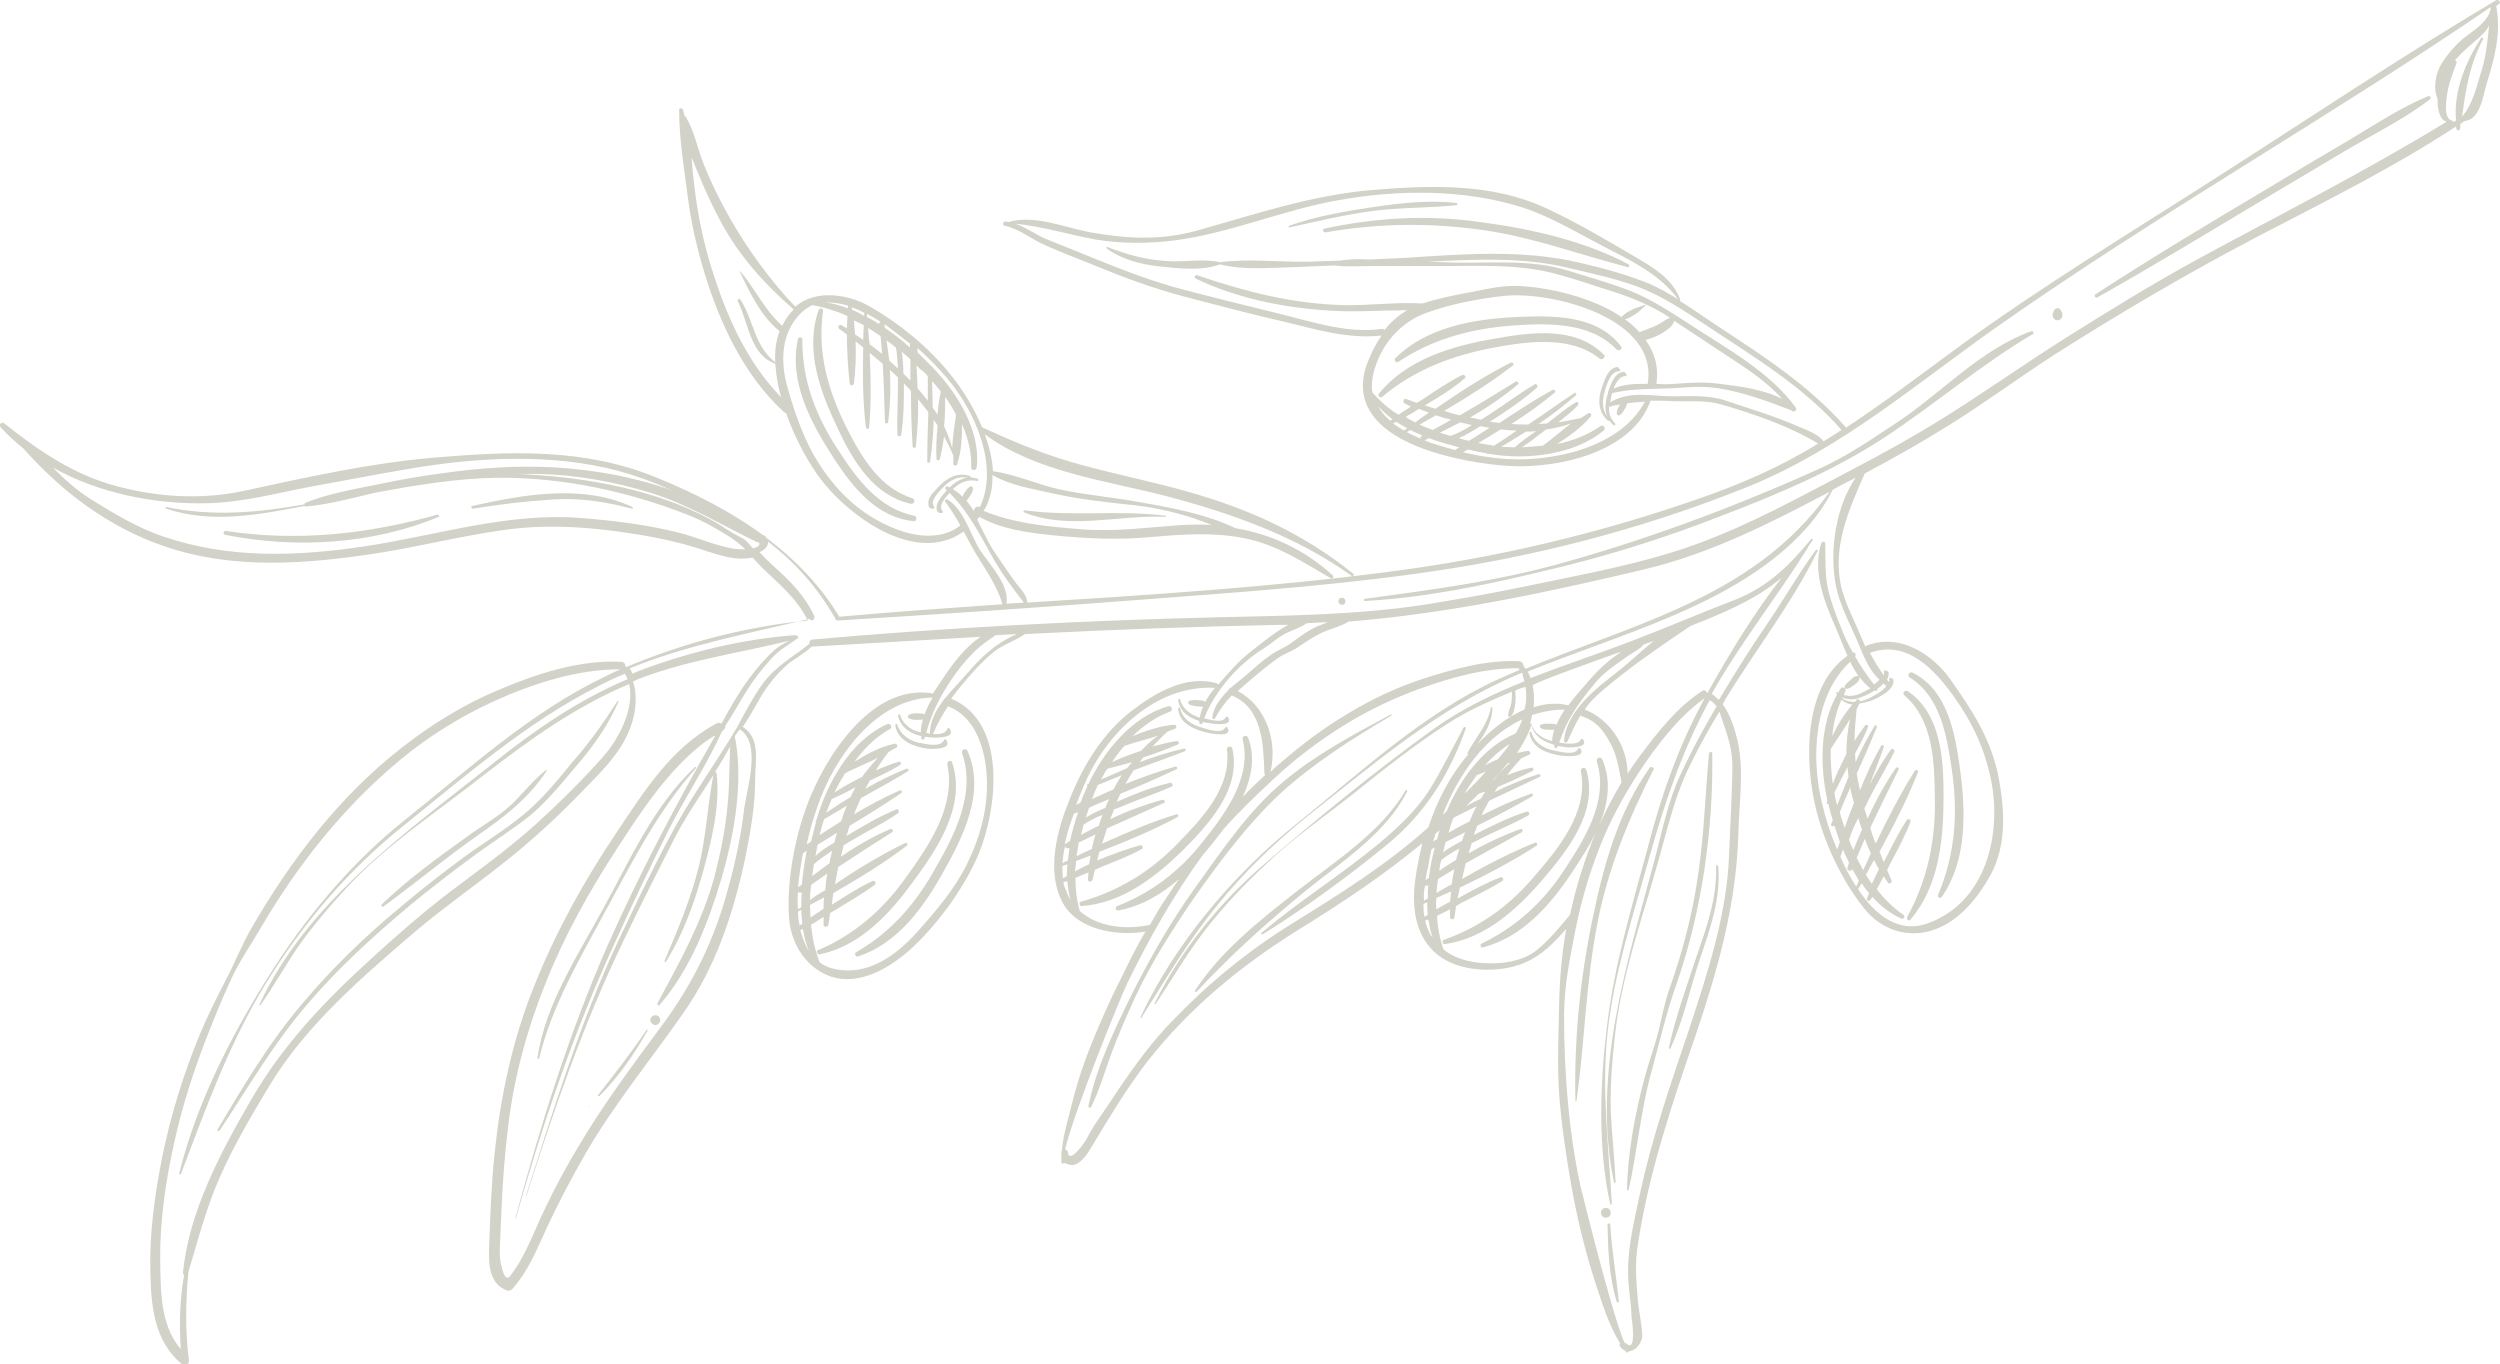 <?xml version="1.0" encoding="UTF-8"?> <svg xmlns="http://www.w3.org/2000/svg" xmlns:xlink="http://www.w3.org/1999/xlink" version="1.1" id="Layer_1" x="0px" y="0px" viewBox="0 0 460.5 251.3" style="enable-background:new 0 0 460.5 251.3;" xml:space="preserve"> <style type="text/css"> .st0{fill:#D2D2C8;} </style> <g> <path class="st0" d="M459.7,0.1c-17.2,10.2-33.9,21.4-50.8,32.2c-16.2,10.4-32.8,20.4-48.4,31.8c-6.8,5-13.5,10.1-20.5,14.7 c0-0.1,0-0.1-0.1-0.2c-6.7-7.6-15.2-13.1-23.6-18.6c-2.3-1.5-4.5-3.1-6.9-4.6c0.1,0,0.1-0.1,0.1-0.2c-1.4-3.9-5.1-6-8.5-8 c-5.3-3.1-10.5-6.2-16.1-8.8c-10-4.7-21.4-4.3-32.1-3.4c-11.1,0.9-21.7,4.5-32.4,7.5c-6.6,1.8-12.8,1.5-19.5,0.3 c-4.9-0.9-10.2-3.3-15.2-1.9c-0.1,0-0.3-0.1-0.4-0.1c-0.5-0.1-0.8,0.7-0.2,0.8c2.6,0.5,5.1,2.6,7.5,3.6c2.7,1.2,5.5,2.3,8.3,3.4 c5.8,2.4,11.4,4.5,17.5,6.1c6.1,1.6,12.2,3.2,18.3,4.6c5.8,1.4,11.7,3.2,17.8,2.5c-1.2,1.7-2.1,3.6-2.8,5.5 c-4.5,13.5,15.4,17.5,24.5,18.4c9.2,1,24.2-1.8,27.8-11.8c0,0,0,0,0-0.1c1.3,0,2.6,0,4,0.1c3.3,0.1,6.1-0.3,9.4,0.7 c5.8,1.7,12.2,3.9,17.5,7.1C328,86,320.4,89.3,312.5,92c-18.4,6.4-37.2,10.8-56.5,13.3c-22.2,2.9-44.5,4.3-66.8,5.7 c0.1-1.2-1.2-2.5-1.9-3.4c-1.5-2-2.9-4.1-4.3-6.2c-1.1-1.7-2-3.7-3-5.7c0,0,0.1,0,0.1-0.1c0.1-0.1,0.2-0.2,0.3-0.4 c4.1,2.3,8.8,2.9,13.5,3.4c6.2,0.6,12.1,0.9,18.4,0.3c5.8-0.5,11.4-0.9,17.2,0.3c5.8,1.2,10.6,4.4,15.6,7.3 c0.3,0.2,0.7-0.3,0.4-0.5c-5.1-4.7-11.3-7.6-17.9-8.7c-5.4-2.6-11.9-3.8-17.7-4.8c-4.8-0.9-9.7-1.3-14.5-2.3 c-4.2-0.9-8.2-2.8-12.5-3.4c-0.1-2.2-0.7-4.6-1.5-6.8c9.3,6.9,22.2,8.5,33.1,11.3c12.2,3.2,24.2,7.4,34.5,14.8 c0.2,0.2,0.5-0.2,0.3-0.4c-9.2-7.4-19.1-11.9-30.4-15.1c-6.3-1.8-12.8-3.1-19.1-4.8c-6.5-1.7-12.7-4.2-18.9-7.1 c-1.6-3.8-3.8-7.3-5.9-9.8c-3.9-4.9-9.3-9.3-14.7-12.4c-3.9-2.3-10.1-3.3-13.8,0c-4.6-4.8-8.8-10.6-12.1-16.4 c-1.8-3.2-3.4-6.4-4.8-9.9c-1.1-2.8-1.7-6.1-3.3-8.7c-0.1-0.1-0.1-0.1-0.2-0.1c-0.1-0.4-0.2-0.8-0.3-1.2c-0.1-0.4-0.8-0.3-0.7,0.1 c0,5.3,0.9,10.7,1.6,16c0.6,4.8,1.7,9.5,3.1,14.1c2.9,9.4,7.3,18.8,14.6,25.5c0.1,0.1,0.3,0.2,0.4,0.2c1.4,4,3.4,7.9,5.6,11.1 c5.1,7.4,18.1,17.2,27.1,10.7c0.4,0.8,0.9,1.6,1.3,2.4c2,3.7,4.5,6.7,5.8,10.8c0,0.1,0.1,0.1,0.1,0.2c-10,0.7-20.1,1.4-30.1,2.3 c-3.5-5.8-8.2-10.6-13.5-14.6c0,0,0,0,0,0c-0.1-0.3-0.3-0.4-0.5-0.4c-6-4.4-12.7-7.8-19.6-10.6c-13.3-5.5-27-4.9-41.1-3.7 c-11.7,1-23.4,3.6-34.9,6.1c-7.8,1.7-16,1.2-23.7-0.9C13.5,87.4,7.1,83,0.8,78c-0.5-0.4-1.1,0.2-0.7,0.7c1.3,1.4,2.7,2.7,4.2,3.9 c7.1,8,15.7,14.5,25.9,18c12.8,4.4,26.2,3.3,39.3,1.3c7.6-1.2,15.1-3.1,22.8-4.2c8.5-1.3,17-0.6,25.5,0.8c3.7,0.6,7.3,1.4,10.8,2.5 c2.5,0.8,5.1,1.8,7.7,1.9c0.7,0,1.5,0,2.3-0.2c0.5,0.5,1.1,1.1,1.6,1.7c3.3,3.2,6.5,5.7,8.6,9.9c-11.3,1.1-22.9,4.1-33.5,8.6 c0-0.1-0.1-0.1-0.1-0.2c0-0.4-0.2-0.7-0.7-0.8c-7.7-0.4-15.7,2.2-22.7,5.2c-6.5,2.7-12.4,6.4-17.9,10.7 c-11.4,8.9-20.4,20.7-27.6,33.2c-1.8,3.1-3.1,6.5-4.8,9.7c-1.6,3.1-3.2,6.3-4.6,9.6c-3.1,7.5-5.5,15.2-7.1,23.2 c-1.3,6.8-2.3,13.7-2.1,20.6c0.1,6.2,0.6,12.8,5.7,17.1c0.5,0.4,1.5,0.2,1.4-0.6c-0.7-5.5-0.6-10.9-0.1-16.3 c1.8-6,3.3-11.9,5.9-17.7c2.6-5.9,5.9-11.4,9.2-16.9c6.7-11,17.1-19.9,26.8-28.2c5.2-4.4,10.8-8.3,16.1-12.5 c5.2-4.1,10.1-8.6,14.7-13.4c3.3-3.4,6.8-6.7,8.6-11.3c1.1-2.7,1.5-6,0.6-8.8c0.3-0.1,0.6-0.2,0.9-0.4c9.1-3.5,18.6-4.8,28-7.1 c-1,0.5-1.9,0.9-2.8,1.7c-1.8,1.6-3.4,3.5-4.8,5.4c-1.9,2.6-3.5,5.4-5,8.2c-0.3-0.2-0.6-0.2-1,0c-8.3,4.5-13.2,12.4-18.3,20 c-6,8.9-11.2,18.3-15.2,28.3c-4,9.9-6.2,20.3-7.3,30.9c-0.6,5.7-0.8,11.4-1,17.1c-0.1,3.1-0.1,6.9,3.3,8.1c0.3,0.1,0.7,0,0.9-0.2 c3-3.3,4.6-7.4,6.4-11.3c2.2-4.7,4.6-9.3,7.2-13.8c5.3-9.1,11.9-17.1,17.9-25.7c6-8.5,9.2-18.2,11.4-28.3c1-4.9,1.9-9.9,1.9-14.8 c0-3.4,1-7.4-2.1-9.6c-0.1,0-0.1-0.1-0.2-0.1c1.4-2,2.5-4.2,3.8-6.3c1.1-1.7,2.4-3.3,3.9-4.7c1.5-1.5,3.5-2.3,5-3.8 c0.1,0,0.1,0,0.2,0c10.3-0.6,20.6-1.2,30.9-1.8c-2.9,2-5,4.8-7,7.8c-0.6,0.9-1.2,1.8-1.8,2.7c0,0-0.1-0.1-0.2-0.1 c-11.1-1.7-19.6,11.7-22.9,20.5c-2.3,6.2-3.7,13.6-3.4,20.3c0.2,4.9,2.8,9.5,7.5,11.3c5.5,2,11.4-1.7,15.2-5.2 c4.6-4.3,8.8-10,11.5-15.6c4.1-8.3,6.6-25.8-4.3-30.3c1-1.4,2.1-2.7,3.3-4.1c1.5-1.7,3-3.3,4.8-4.7c1.7-1.3,3.8-1.9,5.5-3.1 c0,0,0,0,0,0c15.7-0.8,31.4-1.4,47.1-1.7c0.5,0,0.9,0,1.4,0c-2.4,1.3-4.7,3.2-6.5,4.6c-2.4,1.8-4.4,4.1-6.3,6.3 c0,0-0.1,0.1-0.1,0.1c-0.1-0.1-0.1-0.1-0.2-0.2c-5.6-1.7-11.4,1.7-15.7,5c-5.3,4.1-8.8,9.8-11.3,15.9c-2.4,5.8-4.6,13.5-1.5,19.4 c2.7,5.1,10,6.3,15.3,5.4c-1.5,2.5-2.8,5.1-4.1,7.8c-2.6,5.1-4.9,10.3-6.9,15.6c-1.2,3.2-2.1,6.4-2.9,9.7c-0.6,2.3-1.3,4.8-1.5,7.2 c0,0.1-0.1,0.2-0.1,0.3c0,0.4,0,0.7,0,1c0,0.3,0,0.6,0,0.9c0,0.1,0.1,0.2,0.2,0.2c0.1,0,0.2,0,0.3,0c0.1,0,0.1,0,0.1-0.1 c0.3,0.2,0.7,0.3,1.2,0.4c1.7,0.1,3.1-2.2,3.8-3.4c3.2-5.3,6.4-10.7,10.2-15.6c7.8-10,17.6-18,28.3-24.6 c7.9-4.9,15.4-9.9,22.4-15.7c-0.6,2.5-1.1,5-1.4,7.4c-0.9,8,2.1,14.4,10.4,15.7c3.2,0.5,7,0.2,9.9-1.1c3.1-1.3,5.4-3.7,7.6-6.2 c-0.8,4.5-1.2,9-1.3,13.6c-0.1,5.7-0.4,11.2,0,16.9c0.4,5.4,1.2,10.7,2.1,16c1.1,6.4,2.6,12.6,4.6,18.8c1.2,3.5,2.4,7.7,4.5,11 c-0.1,0.2-0.1,0.4,0,0.6c0.3,0.4,0.6,0.7,1,0.8c0.1,0.1,0.1,0.2,0.2,0.3c0.1,0.1,0.2,0.1,0.2,0c0.1-0.1,0.2-0.1,0.3-0.2 c0,0,0,0,0,0c1.2-0.1,2.4-1.5,2.4-3c-0.1-2.1-0.6-4.2-0.8-6.3c-0.3-3.6-0.6-6.8,0-10.4c2-13.2,6.3-25.9,10.6-38.4 c4.1-12.1,7.5-24.1,7.9-37c0.1-5.6,1.1-11.7-0.1-17.2c-0.5-2.1-1.3-4.9-2.8-6.9c0.2-0.3,0.4-0.6,0.5-0.9c5.6-9.1,12.3-17.7,17-27.3 c0.1-0.2-0.2-0.3-0.3-0.2c-3.1,4.2-5.8,8.9-8.7,13.2c-3.1,4.5-6,9.1-8.8,13.8c-0.1,0.2-0.2,0.4-0.4,0.6c-0.4-0.4-0.9-0.8-1.3-1.1 c5.3-9.4,12-17.8,17.7-26.9c0,0,0,0,0-0.1c0.3-0.4,0.6-0.9,0.9-1.3c0.1-0.2-0.1-0.3-0.3-0.2c-4,4.9-7.9,8.7-13.8,11.1 c-6.5,2.5-12.8,5.2-19.3,7.7c-6,2.3-12.4,4.4-18.6,6.8c-0.1-0.4-0.3-0.8-0.5-1.2c10.4-4.2,21.1-7.5,31.2-12.3 c9.7-4.6,20-11.3,25-21.2c1.3-0.7,2.6-1.4,3.8-2c0.1-0.1,0.3-0.2,0.4-0.2c-3.6,5.3-4.7,12.9-3.8,18.9c0.6,4.2,2.7,7.8,4.3,11.6 c1,2.4,2,5,3.9,6.7c-0.3,0.3-0.6,0.6-1,0.9c-1.3-1.7-2.5-3.4-3.5-5.2c0.3-0.3,0-0.8-0.4-0.7c-0.8-1.4-1.5-2.8-2.1-4.4 c-1-2.4-1.9-4.8-2.5-7.4c-0.6-2.8-0.4-5.5-0.5-8.3c0-0.4-0.5-0.4-0.7-0.1c-1.7,5.1,0.5,10.8,2.6,15.5c0.7,1.6,1.4,3.5,2.2,5.3 c-8.3,5.8-7.9,20-5.7,28.6c1.6,6.2,4.6,12.6,8.6,17.7c3.2,4.2,8.3,5.9,13.2,4.1c4.5-1.6,7.9-5.8,10.2-9.9c3-5.5,2.7-11.8,1.6-17.8 c-1.3-7.1-4.8-12.5-8.9-18.3c-3.4-4.8-9.4-8.6-15.4-6.3c-0.1,0.1-0.2,0.1-0.3,0.2c-0.2-0.5-0.5-1.1-0.7-1.6 c-1.2-2.9-2.7-5.7-3.6-8.8c-2-7.6,1.2-14.7,4.2-21.5c5.3-2.8,10.6-5.8,15.7-9c6.4-4,12.5-8.5,18.8-12.6c12.4-7.9,25-15.3,38-22.1 c12.3-6.4,24.8-12.6,36.4-20.2c0,0.2,0.1,0.4,0.1,0.5c0.1,0.3,0.5,0.3,0.6,0c0.1-0.3,0.1-0.7,0.1-1c0.2-0.1,0.4-0.2,0.6-0.4 c0,0,0,0,0.1-0.1c2.8-0.2,3.4-4.1,4-6.4c1.5-4.9,2.9-9.6,1.9-14.8c0.1-0.1,0.3-0.2,0.4-0.3C460.8,0.6,460.3-0.3,459.7,0.1z M346.9,125.9c0.2,0.1,0.3,0.3,0.5,0.4c0,0,0.1,0,0.1,0c-0.7,1.1-2.6,2-3.4,2.4c-0.5,0.2-1,0.4-1.5,0.5c0-0.3-0.3-0.6-0.6-0.3 c-0.1,0.1-0.2,0.3-0.4,0.4c-0.8,0-1.6-0.2-2.3-0.7c0,0,0,0,0,0c0,0,0-0.1,0.1-0.1c1.2,0.5,2.5,0.4,3.7-0.2c0.6-0.2,1.4-0.6,2.2-1.1 c0,0,0,0,0.1,0c0.3,0.2,0.5-0.1,0.4-0.3C346.2,126.6,346.6,126.3,346.9,125.9z M340.9,145.6c0.2,0.8,0.4,1.5,0.6,2.3 c-0.6,1.5-1.2,3-1.7,4.6c-0.3-1-0.7-1.9-0.9-2.9c0.6-1.6,1.3-3.1,2-4.7C340.8,145.1,340.9,145.4,340.9,145.6z M343.2,160.3 c-0.4-0.8-0.8-1.5-1.2-2.3c0.5-1.2,1-2.3,1.5-3.5c0.3,0.9,0.7,1.8,1.1,2.7C344.2,158.2,343.7,159.2,343.2,160.3z M345.2,158.4 c0.3,0.6,0.6,1.2,0.9,1.7c-0.4,0.9-0.9,1.8-1.3,2.7c-0.4-0.6-0.8-1.1-1.1-1.7C344.2,160.2,344.7,159.3,345.2,158.4z M339,157.8 c0.2-0.4,0.3-0.9,0.5-1.3c0.3,0.8,0.7,1.6,1.1,2.4c-0.1,0.3-0.2,0.6-0.3,0.9c-0.2,0.6,0.7,0.8,0.9,0.3c0.4,0.7,0.8,1.4,1.2,2.1 c-0.2,0.4-0.3,0.8-0.5,1.1C340.8,161.6,339.8,159.7,339,157.8z M341.4,156.6c-0.3-0.6-0.6-1.3-0.8-1.9c0.4-1.4,1-2.7,1.7-4 c0.2,0.7,0.4,1.4,0.7,2.1C342.4,154.1,341.9,155.3,341.4,156.6z M338.4,148.3c-0.2-0.7-0.4-1.5-0.5-2.3c0.8-1.6,1.6-3.2,2.4-4.7 c0.1,0.6,0.1,1.2,0.2,1.8C339.8,144.8,339.1,146.6,338.4,148.3z M339.2,128.9c0.6,0.5,1.3,0.8,2,0.9c-1.5,1.7-2.7,3.7-3.7,5.8 C337.7,133.2,338.3,130.9,339.2,128.9z M337.6,144.4c-0.3-2.1-0.4-4.3-0.4-6.4c1.2-1.9,2.5-3.7,3.6-5.6c-0.5,2.1-0.7,4.3-0.7,6.5 C339.2,140.7,338.3,142.5,337.6,144.4z M340.8,121.9c0.5,1,1,1.9,1.6,2.7c-0.1-0.1-0.1-0.1-0.2-0.1c-0.5,0-0.9,0.3-1.3,0.7 c-0.4,0.4-0.9,0.7-1.1,1.2c-0.1,0.3,0.1,0.5,0.4,0.5c0.5-0.1,0.9-0.4,1.3-0.7c0.4-0.3,0.9-0.6,1-1.2c0-0.1,0-0.2,0-0.3 c0.6,0.8,1.3,1.5,2,2.1c-0.5,0.3-1,0.5-1.3,0.7c-1.1,0.6-2.4,0.9-3.6,0.5c0.1-0.2,0.2-0.4,0.3-0.6c0.3-0.6-0.5-1.1-0.9-0.5 c-0.2,0.2-0.3,0.5-0.4,0.7c0,0-0.1,0-0.1-0.1c-0.2-0.1-0.4,0.2-0.2,0.3c0,0,0.1,0.1,0.1,0.1c-3.2,5.6-3.2,13.2-1.8,19.5 c0,0.1-0.1,0.3-0.1,0.4c-0.1,0.2,0.1,0.3,0.3,0.3c0,0.2,0.1,0.3,0.1,0.5c0.2,0.8,0.4,1.6,0.7,2.5c-0.1,0.2-0.2,0.5-0.3,0.7 c-0.1,0.4,0.3,0.5,0.6,0.3c0.3,1,0.7,2,1,3c-0.2,0.5-0.3,0.9-0.5,1.4c-1.3-3.1-2.2-6-2.7-8.2C333.5,139.7,334.1,128.1,340.8,121.9z M344.3,120.3c6.9-2.6,12,3,15.6,8c3.5,4.9,5.7,9.7,6.9,15.6c1.9,9.9-1,22.2-11.5,26.1c-5.5,2.1-9.9-1.4-13.1-6.3c0,0,0,0,0.1,0 c0.2-0.3,0.4-0.6,0.6-1c0.4,0.6,0.9,1.3,1.4,1.8c-0.1,0.3-0.3,0.7-0.4,1c-0.1,0.4,0.4,0.6,0.6,0.3c0.1-0.2,0.2-0.4,0.4-0.6 c1.5,1.7,3.3,3.1,5.3,4c0.5,0.2,0.8-0.4,0.4-0.7c-1.9-1.3-3.5-2.9-4.9-4.7c0.4-0.8,0.9-1.6,1.3-2.4c0.2,0.4,0.4,0.7,0.7,1.1 c0.3,0.5,0.9,0.1,0.7-0.4c-0.3-0.6-0.5-1.2-0.8-1.8c0.3-0.7,0.6-1.3,1-2c1.2-2.3,2.4-4.5,3.3-6.9c0.2-0.5-0.5-0.7-0.7-0.3 c-1.6,2.4-2.8,5-4.1,7.5c0,0.1-0.1,0.1-0.1,0.2c-0.3-0.6-0.5-1.3-0.8-1.9c2.6-4.8,5.1-9.6,7.1-14.7c0.1-0.3-0.4-0.5-0.6-0.2 c-2.7,4.3-5,8.8-7.2,13.4c-0.4-0.9-0.7-1.9-1-2.9c1.7-3.6,3.4-7.1,5.2-10.7c0.2-0.4-0.3-0.6-0.5-0.3c-2,2.9-3.7,6-5.2,9.3 c-0.2-0.6-0.4-1.3-0.6-1.9c0.3-0.5,0.6-1.1,0.8-1.6c1.5-3,3.3-5.8,4.7-8.8c0.2-0.4-0.4-0.8-0.6-0.4c-1.5,2-2.7,4.2-3.9,6.4 c0.9-2.3,1.8-4.6,2.6-6.9c0.1-0.3-0.4-0.5-0.5-0.2c-1.5,2.6-2.8,5.4-3.9,8.2c-0.2-1-0.4-2.1-0.6-3.1c1.3-2.8,2.5-5.6,3.7-8.5 c0.1-0.3-0.3-0.6-0.4-0.3c-1.3,2.2-2.5,4.4-3.5,6.7c0-0.5-0.1-1.1-0.1-1.6c0.9-1.6,1.7-3.2,2.4-4.9c0.1-0.4-0.4-0.5-0.6-0.2 c-0.6,0.9-1.3,1.8-1.9,2.8c0-2,0.2-3.9,0.4-5.9c0.2-0.3,0.3-0.6,0.5-1c0.7-0.1,1.4-0.3,2.1-0.5c1.4-0.6,4.3-1.9,4.2-3.8 c0-0.1-0.1-0.3-0.2-0.3c-0.1,0-0.2-0.1-0.3-0.1c-0.2-0.1-0.4,0-0.3,0.3c0,0.2,0,0.3,0,0.5c-0.1-0.2-0.3-0.3-0.4-0.5 c0.2-0.4,0.3-0.8,0.3-1.2c0-0.2-0.1-0.3-0.3-0.4c-0.1,0-0.2-0.1-0.3-0.1c-0.2-0.1-0.3,0.1-0.3,0.3c0.1,0.2,0,0.4,0,0.6 c-1-1.4-1.8-2.7-2.6-4.2C344.2,120.3,344.3,120.3,344.3,120.3z M254.4,60.6c-6.5,0.9-13.2-1.5-19.5-3c-5.7-1.4-11.4-2.8-17.1-4.3 c-5.7-1.5-11.1-3.6-16.5-5.8c-2.7-1.1-5.4-2.2-8.2-3.3c-2.1-0.8-4-2.3-6.1-3c5,0.5,9.8,2,14.7,2.9c4.7,0.8,9.8,0.8,14.5,0.2 c10.3-1.3,20-5.6,30.2-7.4c11-2,23.2-2.1,34,1.3c5.2,1.7,10,4.6,14.8,7.1c5.2,2.7,10.4,5.1,13.9,9.8c-1.7-1-3.4-2-5.2-2.8 c-4.2-1.7-8.5-2.9-12.9-3.9c-10.6-2.5-21.4-1.6-32.2-0.9c-2.2,0.1-4.4,0.2-6.6,0.3c-1.8-0.1-3.6-0.1-5.3,0.2c-2,0.1-4,0.1-6,0.2 c-5.3,0.1-10.9-0.6-16.2,0.1c-3-0.7-6.5,0-9.6-0.2c-3.9-0.2-7.5-1.2-11.1-2.6c-0.2-0.1-0.3,0.2-0.1,0.3c2.6,1.9,5.9,2.8,9.1,3.2 c3.6,0.4,8.2,1,11.7-0.3c4.4,1.1,9.3,0.6,13.9,0.5c2.4-0.1,4.8-0.2,7.2-0.3c2.3,0.3,4.8,0.1,7.1,0.1c3.5,0,6.9,0,10.4,0 c7.8,0.1,15.9-0.6,23.5,1.5c3.4,0.9,6.7,2.1,10,3.1c3.8,1.2,7.4,2.7,10.8,4.9c-0.8,0.4-1.6,1-2.4,1.4c-1,0.5-2.1,0.8-3.2,1.3 c-0.8-0.9-1.7-1.7-2.7-2.4c0.7-0.1,1.3-0.6,1.9-0.9c0.8-0.5,1.3-1.1,2-1.7c0,0,0-0.1,0-0.1c-0.8,0.3-1.7,0.5-2.5,0.9 c-0.7,0.4-1.5,0.7-2,1.4c-5.5-3.7-13.3-5.4-18.5-5.7c-3-0.2-5.8,0.4-8.7,1c-3.2,0.6-6.4,1.2-9.5,2.2c-4.8-0.3-9.7,0.4-14.4,0.3 c-9.4-0.2-18.3-2.5-27.1-5.5c-0.4-0.1-0.6,0.4-0.3,0.6c8.2,3.9,17.3,5.6,26.3,6c3,0.1,6,0,9-0.1c1.2,0,2.5,0,3.7-0.1 c-1.6,1-3,2.2-4.2,3.7C255.1,60.8,254.8,60.5,254.4,60.6z M308.4,59.1c3.6,2.4,7.3,4.8,10.9,7.2c3.2,2.1,6.4,4.3,9,7.2 c-3.4-1.8-8.2-2.4-11.6-2.8c-2.8-0.4-5.4-0.2-8.2,0c-1.1,0.1-2.2,0.1-3.4,0c0.5-3.2-0.4-5.9-2-8.1c1.1-0.2,2.1-0.7,3-1.2 C307,60.8,308.1,60.2,308.4,59.1z M253.9,74.9c0.8,0.8,1.6,1.6,2.6,2.3c-0.1,0.1-0.3,0.2-0.4,0.3C255.1,76.7,254.4,75.8,253.9,74.9 z M274.4,78.8c-1.3,0.8-2.5,1.6-3.8,2.4c-0.6-0.1-1.3-0.3-1.9-0.5c1.4-0.6,2.7-1.4,4-2.2C273.3,78.6,273.8,78.7,274.4,78.8z M280.3,82.4c1.6-1,3-2.2,4.5-3.3c0,0,0,0,0,0c1.6-0.2,3.2-0.6,4.6-1.1c-1.8,1.3-3.4,2.8-5.2,4.1C283,82.2,281.7,82.3,280.3,82.4z M279,82.4c-0.8,0-1.7-0.1-2.5-0.1c1.6-0.9,3.1-1.9,4.6-2.8c0.6,0,1.2,0,1.9-0.1C281.6,80.3,280.3,81.3,279,82.4z M275.2,82.1 c-0.6-0.1-1.2-0.2-1.8-0.3c-0.4-0.1-0.7-0.1-1.1-0.2c1.4-0.8,2.7-1.6,4.1-2.5c1,0.1,1.9,0.2,3,0.2C278,80.3,276.6,81.2,275.2,82.1z M267.2,80.3c-0.7-0.2-1.3-0.4-2-0.6c1.3-0.6,2.5-1.3,3.8-1.9c0.7,0.2,1.4,0.3,2.1,0.5C269.9,79.1,268.6,79.8,267.2,80.3z M263.9,79.2c-0.8-0.3-1.6-0.6-2.4-1c1-0.6,2-1.1,3-1.7c0.9,0.3,1.8,0.6,2.8,0.8C266.2,78,265,78.6,263.9,79.2z M261.7,80.8 c-0.9-0.4-1.8-0.8-2.6-1.2c0.2-0.1,0.5-0.3,0.7-0.4c0.7,0.4,1.5,0.7,2.2,1c0,0-0.1,0-0.1,0.1C261.7,80.4,261.6,80.6,261.7,80.8z M260.7,77.8c-0.6-0.3-1.2-0.6-1.8-1c0.9-0.5,1.7-1,2.5-1.5c0.6,0.3,1.2,0.5,1.8,0.7C262.3,76.6,261.5,77.2,260.7,77.8z M259.2,78.9c-0.2,0.1-0.4,0.3-0.6,0.4c-0.7-0.4-1.3-0.8-2-1.3c0.2-0.1,0.4-0.2,0.6-0.3C257.8,78.1,258.5,78.5,259.2,78.9z M262.4,81.1C262.4,81.1,262.4,81.1,262.4,81.1c0.3-0.1,0.6-0.3,0.8-0.4c1.8,0.7,3.7,1.2,5.6,1.7c-0.3,0.2-0.5,0.3-0.8,0.5 c-1.5-0.4-3-0.9-4.4-1.3C263.2,81.4,262.8,81.3,262.4,81.1z M280.8,84.6c-3.8,0.1-7.6-0.4-11.3-1.3c0.3-0.2,0.6-0.3,0.9-0.5 c1.2,0.3,2.3,0.5,3.4,0.7c0.1,0.1,0.3,0.2,0.4,0.1c0,0,0,0,0.1,0c6.8,1.2,15.7,0.2,21.1-4.3c0.5-0.4-0.1-1.2-0.6-0.8 c-2.3,1.6-5.1,2.7-8,3.3c2.3-1.5,4.6-3.1,6.2-5.1c0.3-0.3-0.1-0.8-0.4-0.6c-0.5,0.3-0.9,0.6-1.4,0.9c-1.4,0.3-2.8,0.6-4.2,0.8 c1.3-1,2.6-2,3.7-3.2c0.2-0.3-0.1-0.7-0.4-0.5c-1.9,1.1-3.6,2.6-5.3,3.9c-0.5,0-1.1,0.1-1.6,0.1c2.4-1.6,4.7-3.4,6.9-5.3 c0.2-0.2-0.1-0.6-0.3-0.4c-2.9,1.9-5.6,3.9-8.5,5.8c-1,0-2,0-3.1-0.1c2.8-1.8,5.5-3.7,8-5.8c0.3-0.2-0.1-0.6-0.4-0.5 c-3.4,1.9-6.6,4-9.8,6.1c-0.5-0.1-1.1-0.1-1.6-0.2c-0.1,0-0.1,0-0.2,0c3-1.9,6-3.9,8.7-6.3c0.3-0.3-0.1-0.8-0.4-0.6 c-2.9,1.7-5.5,3.7-8.3,5.5c-0.5,0.3-1,0.7-1.6,1c-0.7-0.1-1.3-0.3-2-0.4c3.1-1.8,6.1-3.8,8.8-6.1c0.3-0.2-0.1-0.7-0.4-0.5 c-3.4,2.1-6.8,4.2-10.3,6.2c-1-0.2-1.9-0.5-2.9-0.8c4.4-2.6,8.7-5.3,12.7-8.4c0.3-0.2-0.1-0.6-0.4-0.5c-4.8,2.4-9.4,5.4-13.9,8.5 c-0.6-0.2-1.3-0.4-1.9-0.6c0,0,0.1-0.1,0.1-0.1c2.5-1.5,5-3,7.2-4.9c0.4-0.3-0.1-0.8-0.5-0.6c-2.6,1.3-4.9,2.9-7.3,4.5 c-0.3,0.2-0.7,0.4-1,0.6c-0.7-0.2-1.3-0.5-2-0.7c-0.4-0.2-0.7,0.5-0.3,0.8c0.4,0.2,0.8,0.4,1.2,0.6c-0.8,0.5-1.6,1-2.3,1.5 c-1.8-1.1-3.4-2.5-4.8-4.1c-0.2-1.1-0.1-2.3,0.2-3.6c1.3-5.1,4.8-9.3,9.8-11.1c4.4-1.6,9.6-2.6,14.3-3.1 c8.8-0.9,28.5,4.1,26.4,16.2c-2.2,0-4.3,0-6.3,0.9c0.5-1.2,1.2-2.4,2.2-2.3c0.2,0,0.3-0.2,0.2-0.3c-0.1-0.1-0.1-0.2-0.2-0.3 c-0.1-0.1-0.2-0.2-0.3-0.2c-1.7,0.1-2.4,2.3-2.9,3.7c0,0,0,0.1,0,0.1c0,0,0,0.1,0,0.1c-0.7,2-0.8,4.4,1,5.9 c0.2,0.2,0.5-0.1,0.3-0.3c-0.9-0.9-1.2-2-1.1-3.1c0.1,0,0.1,0,0.2,0c0.6-0.2,1.2-0.3,1.8-0.4c0,0.1-0.1,0.2-0.1,0.2 c-0.3,0.5-0.5,1-0.5,1.5c0,0.2,0.3,0.4,0.5,0.3c0.5-0.3,0.7-0.7,1-1.2c0.2-0.3,0.4-0.7,0.4-1c1.1-0.2,2.2-0.2,3.3-0.3 C298.9,81.5,289.1,84.3,280.8,84.6z M331.1,78.5c-4.3-1.9-8.8-3.2-13.2-4.7c-3.3-1.1-6.3-0.8-9.7-0.8c-4,0-7.9-1.1-11.6,1.1 c0.1-0.4,0.1-0.7,0.2-1.1c0-0.2,0.1-0.4,0.2-0.6c3.9-0.9,7.5-0.7,11.4-0.9c2.8-0.2,5.3-0.4,8.1,0c4.8,0.8,9.1,2.4,13.5,4.1 c0,0,0,0,0,0c0.3,0.5,1.1,0,0.8-0.5c-4.8-6.6-12.6-10.8-19.3-15.2c-3.6-2.3-7-4.6-10.9-6.2c-3.8-1.5-7.7-2.6-11.6-3.8 c-7.6-2.4-15.3-1.2-23.1-1.6c-1,0-1.9-0.1-2.9-0.1c8.6-0.4,17.3-0.9,25.7,1.1c4.2,1,8.4,1.9,12.4,3.3c5,1.8,9.2,4.7,13.6,7.6 c8.6,5.7,17.6,11.1,24.5,19c-0.3,0.2-0.6,0.4-0.9,0.6c-0.8,0.5-1.6,1-2.4,1.5C334.9,79.9,332.5,79.1,331.1,78.5z M179.5,94.9 c0-0.1-0.1-0.1-0.1-0.2C179.4,94.8,179.5,94.8,179.5,94.9C179.5,94.9,179.5,94.9,179.5,94.9C179.5,94.9,179.5,94.9,179.5,94.9z M194,90.9c4.4,1,8.9,1.5,13.4,2c4.4,0.4,8.3,1.2,12.6,2.6c1.1,0.4,2.2,0.8,3.2,1.2c-1.7-0.1-3.5-0.1-5.3,0 c-6.2,0.4-12.3,1.3-18.6,0.8c-6.1-0.5-12.4-1-18.1-3.4c1.2-2,1.7-4.3,1.6-6.6C186.3,89.5,190.1,90,194,90.9z M167.6,63.3 c0,0.2,0,0.5,0,0.7c-1.4-1.3-3-2.5-4.6-3.6c0-0.2-0.1-0.5-0.1-0.7c0.1,0.1,0.2,0.1,0.3,0.2C164.7,61,166.1,62.1,167.6,63.3z M175.4,82.5c-0.4-1.4-0.9-2.7-1.5-4c0.2-1.8,0.2-3.6,0.2-5.4c0.7,1,1.4,2.1,2,3.3C175.8,78.4,175.5,80.4,175.4,82.5z M172.7,76.4 c-0.3-0.5-0.6-0.9-0.9-1.3c0-1.6-0.1-3.3-0.1-4.9c0.5,0.6,1.1,1.3,1.6,1.9C173,73.5,172.8,74.9,172.7,76.4z M170.9,69.3 c0,1.5,0,3,0,4.5c-0.6-0.8-1.3-1.6-1.9-2.3c0-1.4-0.1-2.8-0.2-4.2c0.2,0.2,0.5,0.5,0.7,0.7C170,68.3,170.5,68.8,170.9,69.3z M167.7,70.1c-0.4-0.4-0.9-0.9-1.3-1.3c0-1.3-0.1-2.7-0.3-4c0.5,0.4,1.1,0.9,1.6,1.4C167.7,67.5,167.7,68.8,167.7,70.1z M159.1,59.9c0,0.9-0.1,1.8-0.1,2.7c-0.5-0.3-1-0.7-1.5-1c-0.1-0.9-0.1-1.8-0.2-2.6C157.9,59.3,158.5,59.6,159.1,59.9z M157,57.1 c0-0.2-0.1-0.4-0.1-0.5c0.8,0.3,1.5,0.6,2.3,1c0,0.2,0,0.4,0,0.6C158.5,57.8,157.8,57.4,157,57.1z M159.9,60.4 c0.8,0.5,1.5,1,2.3,1.5c0.1,1.1,0.2,2.2,0.3,3.3c-0.8-0.6-1.5-1.2-2.3-1.8C160,62.4,160,61.4,159.9,60.4z M163.3,62.7 c0.6,0.4,1.1,0.8,1.7,1.3c0.3,1.2,0.3,2.6,0.4,3.9c-0.5-0.5-1.1-1-1.6-1.5C163.6,65.1,163.5,63.9,163.3,62.7z M162.2,59.3 c-0.2,0.1-0.3,0.2-0.3,0.4c0,0,0,0,0,0c-0.7-0.5-1.4-0.9-2.2-1.3c0-0.2,0-0.4,0-0.6C160.6,58.3,161.5,58.8,162.2,59.3z M156.2,56.3 c0,0.2,0,0.3,0,0.5c-1.3-0.5-2.7-0.9-4.1-1.1C153.5,55.7,154.9,55.9,156.2,56.3z M131,49.2c-1.5-4.9-2.5-9.8-3.1-14.9 c-0.2-1.7-0.4-3.5-0.5-5.3c0.4,0.9,0.7,1.8,1.1,2.7c1.3,3.2,2.8,6.4,4.4,9.4c3.4,6.2,8,11.3,13.3,15.9c-0.9,0.9-1.6,1.9-2.1,3 c-3.1-2.6-5-6.8-7.7-10c0-0.1-0.1,0-0.1,0.1c1.8,3.8,3.9,8.2,7.3,10.9c-0.7,1.8-0.9,3.8-0.8,5.7c-3.8-2.8-4-7.8-6.4-11.5 c-0.2-0.3-0.7,0-0.5,0.3c2,3.9,2.2,9.8,6.9,11.5c0.1,1,0.2,2.1,0.4,3.2c0.2,1,0.4,2,0.7,3C137.4,66.5,133.7,57.9,131,49.2z M180.7,101.6c-0.9-1.3-1.6-3.1-2.4-4.7c0,0,0,0,0,0c-1-2-2.1-3.9-3.8-4.9c-0.2-0.1-0.6,0.1-0.4,0.4c1.1,1.5,2,2.9,2.8,4.4 c-4.7,3.6-11.3,1.4-15.9-1.3c-4.3-2.5-7.8-6.3-10.4-10.5c-2.5-4-4.2-8.9-5.5-13.5c-1.4-4.8-1.3-10.2,2.5-13.9c0.6-0.6,1.3-1,2-1.4 c2.3,0.4,4.5,1.1,6.5,2c0,0.8-0.1,1.5-0.1,2.3c-0.3-0.2-0.7-0.4-1-0.6c-0.5-0.2-0.8,0.4-0.4,0.7c0.5,0.3,0.9,0.7,1.4,1 c0,3,0.2,6.1,0.5,9c0.1,0.5,0.7,0.5,0.8,0c0.3-2.4,0.4-5.1,0.3-7.7c0.5,0.4,1,0.7,1.4,1.1c-0.1,4.9-0.1,9.8,0.5,14.7 c0,0.4,0.6,0.4,0.6,0c0.4-4.5,0.3-9.1,0.1-13.7c0.8,0.7,1.6,1.3,2.4,2c0.2,3.6,0.3,7.1,0.4,10.7c0,0.4,0.6,0.4,0.6,0 c0.4-3.2,0.5-6.4,0.3-9.6c0.5,0.5,1,0.9,1.5,1.4c0,0.5,0,1,0,1.4c0,3-0.2,6.1-0.1,9.1c0,0.4,0.6,0.5,0.7,0.1 c0.5-3.2,0.5-6.4,0.5-9.5c0.4,0.5,0.9,0.9,1.3,1.4c0,3.4,0.1,6.8,0.3,10.2c0,0.4,0.5,0.4,0.6,0c0.3-2.9,0.5-5.8,0.4-8.7 c0.6,0.8,1.3,1.6,1.9,2.4c-0.1,3-0.2,6-0.2,9.1c0,0.3,0.4,0.3,0.5,0.1c0.4-2.6,0.6-5.2,0.7-7.8c0.2,0.4,0.5,0.7,0.7,1.1 c-0.2,2.1-0.3,4.1-0.2,6.1c0,0.3,0.5,0.4,0.6,0.1c0.3-1.3,0.6-2.7,0.8-4.2c0.6,1.1,1.2,2.3,1.7,3.5c0,0.5,0,1,0,1.5 c0,0.4,0.6,0.5,0.7,0.1c0.8-2.3,0.9-4.9,0.9-7.4c1.1,2.6,1.8,5.3,1.7,8c0,0.7,0.9,0.6,1,0c0.8-6.7-3.6-13.8-8.1-18.4c0,0,0,0,0,0 c0-0.2-0.2-0.3-0.3-0.3c-0.8-0.8-1.6-1.6-2.5-2.5c0-0.3,0-0.5,0-0.8c1.9,1.7,3.8,3.6,5.4,5.5c5.1,6,9.7,16.1,6.1,23.8 c-0.6-0.3-1.2,0.3-1.1,0.8c-0.4-0.7-0.9-1.4-1.4-2c0.3-0.2,0.5-0.6,0.7-0.9c0.1-0.2,0.3-0.5,0.4-0.7c0.1-0.2,0.1-0.4,0.1-0.7 c0-0.2-0.3-0.4-0.5-0.3c-0.5,0.3-0.7,0.7-1,1.1c-0.2,0.3-0.3,0.5-0.4,0.8c-0.5-0.5-1.1-1-1.8-1.4c1.2-1.2,2.8-1.9,4.5-1.5 c0.2,0.1,0.3-0.3,0.1-0.4c-2-0.7-3.8,0.2-5.2,1.6c-0.1-0.1-0.2-0.1-0.4-0.2c-0.3-0.1-0.5,0.3-0.3,0.5c0.1,0.1,0.1,0.1,0.2,0.2 c-0.2,0.2-0.4,0.5-0.6,0.7c-0.6,0.8-1.3,1.5-1.3,2.6c0,0.6,0.4,1,1,0.9c0.2,0,0.2-0.2,0.1-0.4c-0.8-1,0.5-2.4,1.3-3.3 c3.5,3.5,5.5,7.5,7.9,11.8c1.7,3,3.7,5.7,5.8,8.4c-1.1,0.1-2.2,0.1-3.3,0.2c0,0,0.1-0.1,0.1-0.1 C185.9,107.8,182.5,104.2,180.7,101.6z M138.7,101c-0.4-0.4-0.7-0.8-1.1-1.2c-0.6-0.7-1.8-1.1-2.6-1.6c-1.4-0.8-2.7-1.8-4.1-2.5 c-9.9-5.4-22.5-7.7-33.7-8.3c-1.1-0.1-2.3-0.1-3.4-0.1c1.9,0,3.7,0,5.6,0c6.9,0.2,13.6,1.4,20.2,3.4c7.2,2.2,13.3,6,19.9,9.2 c0.1,0,0.2,0,0.3,0C140.1,100.5,139.5,100.8,138.7,101z M135.3,101.1c-3.1-0.5-6.2-1.8-9.2-2.7c-6.3-1.7-12.9-2.5-19.3-3 c-13.4-1-26.3,3.2-39.4,5.2c-12.6,1.9-25.2,2.4-37.4-1.8c-4.7-1.6-9-4.2-13.2-6.8c-2.7-1.7-4.9-3.7-7.1-5.9 c8.5,4.8,18.9,6.8,28.3,6.6c6.6-0.1,13-1.9,19.5-3.1c6.1-1.1,12.1-2.3,18.2-3.3c12.4-2.1,25.9-2.8,38.1,0.4 c3.3,0.9,6.6,2.1,9.9,3.6c-7-2.5-14.5-3.8-21.5-4.2c-7-0.4-14,0.1-20.9,1.1c-3.9,0.5-7.8,1.2-11.6,2c-4.4,0.9-9.2,1.7-13.4,3.4 c-0.1,0-0.2,0.1-0.2,0.3c-8.4,1.5-16.8,2.3-25.4,0.5c-0.2,0-0.3,0.2-0.1,0.3c8.4,2.8,17.1,1.1,25.5-0.5c0.1,0.1,0.1,0.1,0.3,0.1 c4.2-0.4,8.3-1.5,12.5-2.5c7.5-1.4,15.1-2.7,22.8-2.8c11.8-0.1,24,2.5,34.9,6.8c2.9,1.1,5.4,2.6,8,4.2c1,0.7,1.9,1.4,2.7,2.2 C136.4,101.2,135.6,101.1,135.3,101.1z M110.9,139.6c-3.9,4.4-8.1,8.5-12.4,12.4c-4.9,4.4-10.2,8.2-15.5,12.2 c-5,3.8-9.7,7.9-14.3,12.1c-8.7,7.9-16.5,16-22.4,26.2c-5.6,9.6-11.5,20.7-12.6,31.9c0,0.2,0.1,0.4,0.2,0.5 c-0.8,4.5-0.9,9.1-0.6,13.6c-3.9-4.5-3.7-11.1-3.8-17c0-6.9,1-13.8,2.5-20.6c1.5-7,3.7-13.8,6.3-20.4c1.4-3.5,2.8-7,4.4-10.4 c1.5-3.2,3.6-6.2,5.4-9.3c6.8-11.6,15.3-22.3,25.7-30.9c5.2-4.3,11-7.9,17.1-10.7c7-3.2,15.6-6,23.4-5.9c-1,0.4-2,0.9-3,1.4 c-13.6,6.5-25.1,17.1-36.8,26.4c-10,8-18.4,18.1-25.2,29c-6.9,11-13.2,23.4-16.3,36.1c0,0.2,0.2,0.2,0.3,0.1 c4.6-12.1,8.9-24.1,15.7-35.2c6.8-11,15.1-20.8,25.2-28.9c11.3-9.1,22.8-19.1,35.8-25.7c1.7-0.9,3.4-1.7,5.1-2.4 c0.2,0.3,0.3,0.6,0.5,1c-9.2,3.9-17.3,9.5-25,15.7c-15.8,12.5-34,25.3-42.8,44.2c-0.1,0.2,0.1,0.3,0.2,0.1c2.4-3.4,4.4-7,6.7-10.4 c2.7-3.9,5.7-7.4,8.9-10.9c7.4-8.1,17-14.3,25.6-21.1c8.4-6.5,16.9-12.6,26.7-16.7C116.9,130.7,113.9,136.3,110.9,139.6z M155.7,142.4c2-1,4-1.8,6-2.8c-1,1.1-2,2.2-2.9,3.5c-1.8,0.9-3.5,1.8-5.1,2.9C154.3,144.7,155,143.5,155.7,142.4z M153.2,147.2 c1.5-0.7,3-1.4,4.4-2.2c-0.3,0.6-0.7,1.2-0.9,1.8c-1.5,0.9-3,1.9-4.5,2.9C152.5,148.9,152.8,148.1,153.2,147.2z M151,153.7 c0.2-0.9,0.5-1.9,0.8-2.8c1.4-0.8,2.8-1.7,4.2-2.5c-0.3,0.7-0.6,1.4-0.8,2.1c-0.1,0.3-0.2,0.6-0.3,0.8c-1.3,0.8-2.6,1.7-3.9,2.5 C151,153.8,151,153.8,151,153.7z M154.2,153.4c-0.2,0.6-0.4,1.2-0.5,1.8c-1.2,0.7-2.5,1.5-3.5,2.5c0.1-0.7,0.3-1.4,0.4-2.1 C151.8,154.9,153,154.1,154.2,153.4z M149.3,169c0-0.8-0.1-1.5-0.1-2.3c0.9-0.5,1.7-0.9,2.6-1.4c-0.1,0.7-0.1,1.4-0.1,2.1 C150.9,167.9,150.1,168.5,149.3,169z M147.3,170.5c-0.2-0.8-0.3-1.7-0.3-2.6c0.2-0.1,0.4-0.2,0.6-0.3c0,0.8,0.1,1.7,0.2,2.5 C147.6,170.3,147.4,170.4,147.3,170.5z M147.9,171.1c0.2,1.4,0.6,2.8,1.1,4.1c-0.7-1.1-1.2-2.5-1.6-3.9 C147.6,171.3,147.7,171.2,147.9,171.1z M147,164.3c0.2,0.1,0.4,0.2,0.6,0.1c0,0,0,0,0.1,0c-0.1,0.9-0.1,1.8-0.1,2.7 c-0.2,0.1-0.4,0.3-0.6,0.4C146.9,166.3,146.9,165.2,147,164.3z M149.2,165.8c0-0.9,0.1-1.9,0.2-2.8c1-0.7,2-1.4,3-2.1 c-0.2,1-0.3,2.1-0.4,3.1C151,164.5,150.1,165.1,149.2,165.8z M149.6,161.4c0.1-0.7,0.2-1.5,0.3-2.2c1-0.9,2.2-1.7,3.4-2.5 c-0.2,0.8-0.4,1.5-0.5,2.3C151.7,159.8,150.6,160.6,149.6,161.4z M147.7,162.9c-0.2,0.2-0.4,0.4-0.7,0.5c0.2-2.1,0.5-4.1,0.9-6.2 c0.2-0.2,0.5-0.3,0.7-0.5C148.2,158.8,147.9,160.9,147.7,162.9z M178.1,124.1c-1.2,1.4-2.7,2.9-4,4.5c-0.2,0.1-0.3,0.3-0.4,0.5 c-1.3,1.8-2.4,3.7-2.4,5.9c0,0.4,0.5,0.4,0.6,0.1c0.8-1.9,1.7-3.4,2.7-5c5.4,2,7.1,8.6,7.2,13.9c0.1,5.4-1.4,10.6-3.8,15.4 c-2.2,4.4-5.6,8.4-8.9,12.1c-4,4.5-9.4,8.5-15.7,6.9c-0.9-0.2-1.7-0.6-2.4-1.1c-0.9-2.3-1.4-4.6-1.6-7c0.8-0.4,1.5-0.9,2.3-1.4 c0,0.5,0,1,0,1.4c0,0.6,0.8,0.5,0.9,0c0.1-0.7,0.2-1.4,0.3-2.1c0.3-0.2,0.6-0.4,1-0.6c2.4-1.5,4.9-2.9,7.2-4.6 c0.4-0.3,0.1-0.9-0.4-0.7c-2.6,1.2-5,2.8-7.4,4.3c0,0-0.1,0.1-0.1,0.1c0.1-0.7,0.2-1.5,0.3-2.2c4.7-2.7,9.3-5.5,13.5-8.7 c0.3-0.2,0.1-0.7-0.3-0.5c-4.5,2.2-8.8,4.8-12.9,7.6c0.2-1.1,0.4-2.1,0.6-3.2c3.3-2.2,6.6-4.3,9.9-6.4c0.4-0.2,0-0.7-0.3-0.6 c-3.2,1.4-6.2,3.1-9.1,5.1c0.2-0.7,0.3-1.4,0.5-2.1c0.5-0.3,1-0.6,1.5-0.9c2.8-1.7,5.8-3.1,8.5-5c0.3-0.2,0.1-0.9-0.3-0.7 c-3.2,1.3-6.2,3.1-9.2,4.9c0.2-0.6,0.4-1.3,0.6-1.9c3.2-1.9,6.4-3.9,9.5-6c0.3-0.2,0-0.7-0.3-0.5c-2.9,1.3-5.7,2.8-8.4,4.4 c0.4-1,0.8-2,1.3-3c2.9-1.6,5.8-3.2,8.6-4.9c0.3-0.1,0.1-0.6-0.2-0.5c-2.6,1-5.2,2.3-7.6,3.7c0.3-0.5,0.5-1,0.8-1.5 c1.9-0.9,3.9-1.8,5.6-2.9c0.3-0.2,0.1-0.7-0.2-0.6c-1.4,0.4-2.8,1-4.3,1.6c0.7-1.1,1.5-2.3,2.4-3.4c0.5-0.3,0.9-0.5,1.4-0.8 c0.4-0.2,0.1-0.8-0.3-0.7c-2.6,0.5-5.1,1.9-7.4,3.3c1.8-2.5,4-4.6,6.5-6c0.6-0.3,0.1-1.2-0.5-0.9c-6.7,3-11,10.7-13,17.6 c0,0,0,0,0,0c-0.2,0.1-0.2,0.3-0.1,0.5c-0.1,0.2-0.1,0.5-0.2,0.7c-0.2,0.9-0.5,1.9-0.7,2.8c-0.3,0.2-0.5,0.4-0.8,0.5 c0.5-2.4,1.2-4.7,2-7c3-8.9,10.8-19.9,21.2-20c-0.6,1-1.1,2-1.5,3.1c-0.4-0.2-0.8-0.2-1.3-0.2c-0.6,0-1.1,0-1.6,0.3 c-0.2,0.1-0.2,0.5,0,0.6c0.5,0.3,1,0.3,1.6,0.3c0.3,0,0.7,0,1-0.1c-0.2,0.8-0.4,1.6-0.4,2.4c-1.7-0.3-3.3-1.5-3.8-3.2 c-0.1-0.2-0.4-0.1-0.4,0.1c0.5,2.2,2.2,3.3,4.3,3.8c0,0.1,0,0.3,0,0.4c0,0.3,0.5,0.3,0.6,0c0-0.1,0-0.2,0.1-0.3 c0.2,0,0.4,0.1,0.6,0.1c0.6,0.1,5.3,0.4,3.9-1.6c-0.1-0.2-0.4-0.1-0.4,0.1c-0.5,1.2-2.5,1-3.9,0.7c1-3.6,2.4-6.4,4.5-9.6 c1.3-2,2.8-3.8,4.5-5.5c1.2-1.1,2.5-2,3.8-2.9c1.3-0.1,2.6-0.1,3.9-0.2C183.2,118.6,180.7,121.1,178.1,124.1z M207.1,137.4 c2-0.7,4.2-1.2,6.2-1.9c-1.1,0.8-2.1,1.7-3.1,2.8c-1.9,0.6-3.7,1.3-5.4,2.1C205.5,139.4,206.2,138.4,207.1,137.4z M204,141.6 c1.5-0.4,3-0.8,4.5-1.2c-0.3,0.4-0.6,0.8-0.9,1.1c-1.6,0.7-3.2,1.4-4.8,2.1C203.2,142.9,203.5,142.2,204,141.6z M201.5,146.3 c0.2-0.6,0.5-1.1,0.7-1.7c1.5-0.6,2.9-1.2,4.4-1.8c-0.5,0.8-1,1.7-1.5,2.6c-1.3,0.6-2.7,1.2-4,1.8 C201.3,146.9,201.4,146.6,201.5,146.3z M204.3,147.2c-0.2,0.5-0.5,1-0.7,1.6c-1.2,0.5-2.5,1.1-3.6,1.8c0.2-0.6,0.4-1.2,0.6-1.8 C201.8,148.2,203.1,147.7,204.3,147.2z M195.8,161.8c-0.1-0.7-0.1-1.5-0.1-2.3c0.3-0.1,0.6-0.2,0.9-0.3c0,0.7-0.1,1.5-0.1,2.2 C196.2,161.5,196,161.7,195.8,161.8z M195.7,159c0.1-1,0.2-2.1,0.5-3.2c0,0.3,0.3,0.6,0.7,0.4c0,0,0.1,0,0.1,0 c-0.1,0.8-0.2,1.6-0.3,2.3C196.3,158.7,196,158.8,195.7,159z M198.2,158.6c0.9-0.3,1.8-0.7,2.7-1c-0.1,0.5-0.2,1.1-0.3,1.6 c-0.9,0.4-1.8,0.9-2.6,1.3C198.1,159.8,198.2,159.2,198.2,158.6z M198.3,157.7c0.1-0.8,0.3-1.7,0.4-2.5c1-0.5,2.1-1,3.1-1.5 c-0.3,0.9-0.5,1.8-0.7,2.7C200.2,156.8,199.3,157.2,198.3,157.7z M199.1,153.8c0.2-0.6,0.3-1.3,0.5-1.9c1-0.7,2.2-1.3,3.5-1.8 c-0.3,0.7-0.5,1.3-0.7,2C201.3,152.6,200.2,153.2,199.1,153.8z M197.1,154.9c-0.3,0.2-0.5,0.3-0.8,0.5c-0.1,0.1-0.2,0.1-0.2,0.2 c0.4-1.9,1-3.9,1.7-5.7c0.3-0.1,0.5-0.2,0.8-0.3C198,151.3,197.5,153.1,197.1,154.9z M195.9,162.5c0.2-0.1,0.5-0.1,0.7-0.2 c0.1,1.2,0.3,2.4,0.6,3.5c-0.4-0.7-0.7-1.4-1-2.2C196,163.2,195.9,162.9,195.9,162.5z M211.6,170.4c-4.5,0.9-9.5,0.3-12.7-2.6 c-0.6-2-0.8-4-0.8-6.1c0.8-0.3,1.6-0.7,2.4-1c0,0.4-0.1,0.9-0.1,1.3c0,0.5,0.7,0.5,0.8,0.1c0.2-0.6,0.3-1.3,0.5-1.9 c0.5-0.2,1-0.4,1.4-0.6c2.4-1,4.9-1.9,7.2-3.2c0.4-0.2,0.1-0.8-0.3-0.7c-2.5,0.7-5.3,1.7-7.9,2.8c0.1-0.5,0.3-1.1,0.4-1.6 c4.9-1.9,9.8-3.9,14.4-6.4c0.3-0.2,0.1-0.6-0.2-0.5c-4.7,1.4-9.2,3.4-13.7,5.4c0.3-0.9,0.6-1.8,0.9-2.8c3.5-1.6,7-3.1,10.5-4.7 c0.3-0.1,0.1-0.6-0.2-0.6c-3.3,0.9-6.6,2.1-9.7,3.6c0.2-0.6,0.5-1.2,0.7-1.8c0.9-0.3,1.8-0.7,2.5-1c2.7-1.1,5.4-2,8.1-3.2 c0.4-0.2,0.1-0.8-0.3-0.7c-3.4,0.8-6.6,2.1-9.8,3.5c0.1-0.3,0.3-0.6,0.4-0.9c0.1-0.2,0.2-0.4,0.3-0.6c3.5-1.4,6.9-2.9,10.3-4.5 c0.3-0.1,0.1-0.6-0.2-0.5c-3.1,0.9-6.2,2-9.2,3.2c0.5-0.9,1-1.7,1.5-2.5c3.1-1.2,6.3-2.3,9.4-3.5c0.3-0.1,0.2-0.6-0.1-0.5 c-2.8,0.6-5.5,1.5-8.2,2.5c0.2-0.3,0.5-0.6,0.7-0.9c2.2-0.7,4.4-1.5,6.4-2.4c0.3-0.1,0.1-0.6-0.2-0.6c-1.4,0.2-3,0.6-4.5,1 c0.9-0.9,1.8-1.9,2.7-2.7c0.5-0.2,1-0.4,1.5-0.6c0.3-0.1,0.2-0.7-0.2-0.7c-2.6,0.2-5.2,1.1-7.7,2.1c2.1-2,4.4-3.6,6.9-4.5 c0.6-0.2,0.4-1.2-0.3-1c-6.6,1.8-11.9,8.3-14.7,14.3c0,0-0.1,0-0.1,0c-0.2,0.1-0.2,0.3-0.1,0.4c-0.4,1-0.9,2-1.3,3.1 c-0.3,0.1-0.5,0.2-0.8,0.4c0.5-1.3,1-2.6,1.5-3.7c4-9.5,13.2-18.5,24.1-17.9c-0.7,0.8-1.3,1.7-1.8,2.6c-0.3-0.3-0.7-0.3-1.2-0.3 c-0.6-0.1-1.1-0.1-1.7,0.1c-0.3,0.1-0.3,0.4-0.1,0.6c0.4,0.3,0.9,0.3,1.4,0.4c0.4,0,0.8,0.1,1.2,0.1c-0.3,0.7-0.5,1.3-0.6,2 c-1.6-0.5-3.2-1.6-3.6-3.3c0-0.2-0.4-0.2-0.4,0c0.3,2.2,2,3.3,3.9,3.9c0,0.1,0,0.2,0,0.3c0,0.3,0.5,0.4,0.6,0.1 c0-0.1,0.1-0.1,0.1-0.2c0.2,0,0.3,0.1,0.5,0.1c0.5,0.1,5.3,1,4.1-1c-0.1-0.1-0.3-0.2-0.4,0c-0.6,1.2-2.8,0.5-4,0.2 c2.1-5.2,6.4-10.1,11.2-13c1.4-0.9,2.6-2.1,4.2-2.8c1.1-0.5,2.5-1,3.5-1.7c1.3-0.1,2.5-0.1,3.8-0.2c-0.4,0.2-0.8,0.4-1.2,0.5 c-2.1,0.8-3.6,2-5.4,3.3c-1.2,0.9-2.7,1.4-3.9,2.3c-1.6,1.1-3,2.4-4.4,3.6c-0.9,0.8-2,1.6-2.9,2.4c-0.2,0.1-0.4,0.2-0.4,0.4 c-1.4,1.4-2.7,3-3,5c-0.1,0.3,0.4,0.5,0.5,0.2c0.9-1.6,1.9-3,3.1-4.2c5.7,2.4,5.8,9,6,14.3c0,0.2,0.1,0.3,0.2,0.3 c-1.4,1.3-2.9,2.7-4.2,4.1c1.6-3.5,2.4-7.2,1-10.9c-0.2-0.6-1.2-0.4-1,0.3c1.8,7.2-3.5,14.1-7.8,19.4c-4.1,5.1-9.2,8.9-15.3,11.3 c-0.5,0.2-0.3,0.9,0.2,0.8c4.3-0.8,8-3,11.2-5.8c-0.8,1.1-1.5,2.2-2.3,3.4c-1.1,1.6-2.1,3.3-3,4.9 C211.9,170.4,211.7,170.4,211.6,170.4z M286.7,133.5c-0.4-0.2-0.8-0.2-1.3-0.2c-0.6,0-1.1,0-1.6,0.2c-0.2,0.1-0.2,0.4,0,0.6 c0.4,0.3,0.9,0.3,1.4,0.3c0.4,0,0.8,0.1,1.1,0c-0.2,0.7-0.4,1.4-0.4,2.1c-1.7-0.4-3.3-1.4-3.8-3.1c0-0.1-0.2-0.2-0.3-0.1 c0.2-0.5,0.3-1,0.4-1.6c1.9-0.6,3.9-1,6-1C287.7,131.6,287.1,132.5,286.7,133.5z M275.8,139.9c-0.8,0.3-1.5,0.7-2.3,1.1 c1.4-1.6,2.9-2.9,4.6-4c-0.6,1-1.3,1.8-2,2.6C276,139.7,275.9,139.8,275.8,139.9z M275.2,143.6c-0.1,0-0.1,0.1-0.2,0.1 c0.9-1,1.8-2,2.6-3c0.2-0.1,0.4-0.2,0.6-0.2C277.1,141.4,276.1,142.4,275.2,143.6z M269.3,154.9c-1.2,0.6-2.4,1.3-3.5,2.1 c0.2-0.6,0.3-1.3,0.5-1.9c1.2-0.6,2.4-1.2,3.6-1.8C269.7,153.7,269.5,154.3,269.3,154.9z M263.2,161.7c-0.2,0.1-0.4,0.3-0.6,0.4 c0.1-0.7,0.2-1.5,0.4-2.1c0.2-1.2,0.4-2.4,0.7-3.6c0.2-0.1,0.4-0.2,0.6-0.3C263.8,157.9,263.4,159.8,263.2,161.7z M262.5,163.1 c0.1,0.1,0.3,0.1,0.5,0c0,0,0.1,0,0.1-0.1c-0.1,0.8-0.1,1.6-0.1,2.5c-0.2,0.1-0.5,0.3-0.7,0.4C262.2,164.9,262.3,164,262.5,163.1z M262.2,166.5c0.2-0.1,0.5-0.2,0.7-0.3c0,0.8,0,1.6,0.1,2.3c-0.2,0.1-0.4,0.3-0.6,0.4C262.2,168.1,262.2,167.3,262.2,166.5z M264.6,165.4c0.9-0.4,1.8-0.8,2.7-1.2c-0.1,0.7-0.1,1.3-0.2,1.9c-0.8,0.4-1.7,0.9-2.5,1.4C264.5,166.8,264.5,166.1,264.6,165.4z M264.6,164.5c0.1-0.9,0.1-1.7,0.3-2.6c1-0.6,2-1.2,3-1.8c-0.2,0.9-0.4,1.9-0.5,2.8C266.5,163.4,265.5,163.9,264.6,164.5z M265.1,160.4c0.1-0.7,0.2-1.4,0.4-2c1-0.8,2.2-1.5,3.3-2.1c-0.2,0.7-0.4,1.4-0.6,2.1C267.2,159,266.1,159.7,265.1,160.4z M266.8,153.4c0.1-0.3,0.2-0.7,0.3-1c0.2-0.6,0.4-1.2,0.6-1.7c0,0,0.1,0,0.1-0.1c1.4-0.7,2.8-1.4,4.2-2.1c-0.5,0.9-0.9,1.8-1.3,2.8 C269.3,152,268,152.7,266.8,153.4z M270,148.5c0.8-0.7,1.6-1.5,2.4-2.3c0.4-0.1,0.8-0.3,1.2-0.4c-0.3,0.4-0.5,0.8-0.8,1.3 C271.9,147.5,271,148,270,148.5z M270,146c-0.1,0-0.1,0.1-0.2,0.1c0.7-1.1,1.4-2.2,2.2-3.3c0.6-0.2,1.2-0.5,1.7-0.7 C272.6,143.4,271.3,144.7,270,146z M279.2,135.1c-5.9,2.4-10.3,8.5-12.7,14.3c-0.3,0.3-0.6,0.5-0.8,0.8c2.9-7.5,7.8-14.5,14.7-17.7 C280.1,133.4,279.7,134.2,279.2,135.1z M265.2,152.9c-0.2,0.5-0.3,1.1-0.5,1.7c-0.2,0.1-0.4,0.2-0.7,0.4c0.1-0.5,0.3-0.9,0.4-1.4 C264.7,153.3,265,153.1,265.2,152.9z M262.5,169.6c0.2-0.1,0.4-0.2,0.6-0.2c0.2,1.1,0.4,2.3,0.8,3.3c-0.1-0.2-0.2-0.3-0.4-0.5 C263.1,171.4,262.7,170.5,262.5,169.6z M316.2,130.1c-2.4,4.1-4.7,8.3-6.7,12.7c-2.2,4.7-3.3,10.1-4.6,15.1 c-5.1,19.2-11.8,39.8-7.6,59.9c0,0.1,0.3,0.1,0.3,0c-0.2-4.4-0.7-8.8-0.9-13.2c-0.1-4.4,0.2-8.8,0.7-13.2 c1.1-11.3,5.2-22.4,8.2-33.3c1.5-5.3,2.8-10.9,5.1-15.9c1.8-3.8,3.8-7.5,6-11.1c0.4,1,0.7,2.1,1.1,3.2c0.9,2.6,1.4,5,1.3,7.7 c-0.1,5.1-0.4,10.2-0.6,15.4c-0.4,11-3.9,21.6-7.3,32c-3.4,10.1-6.9,20.1-9.1,30.4c-1,4.8-2.3,9.8-2.2,14.8c0,2.4,0.5,4.9,0.6,7.3 c0,0.7,0.1,1.3,0.2,2c0,0.3,0.6,5.2-1.1,3.6c-0.1-0.1-0.3-0.2-0.4-0.2c-2.5-6-7.6-27-8.1-28.9c-2.2-10.3-3-21-3-31.5 c0-5.1,1.1-10.6,2.1-15.6c1-5.2,2.5-10.2,4.4-15.1c1.9-4.9,4.4-9.5,7.2-13.8c3.3-5,7.3-10.3,12.2-13.8c-4.8,8.8-8,17.9-10.5,27.6 c-2.9,10.8-6.2,21.7-7.5,32.9c-1.3,10.6-1.7,22.2,0.6,32.7c0,0.1,0.3,0.1,0.3,0c-0.6-10.6-1.9-20.9-0.8-31.5 c1.2-11.2,4.8-21.9,7.8-32.7c2.8-10,6-19.4,11-28.6C315.4,129.2,315.8,129.6,316.2,130.1z M328.2,106.4 c-5.1,6.5-9.5,13.8-13.5,20.9c0,0.1-0.1,0.2-0.1,0.3c-0.1,0-0.2,0-0.2-0.1c-0.2-0.3-0.5-0.5-0.9-0.2c-4.6,3-8.1,7.5-11.4,11.9 c-0.8,1.1-1.6,2.2-2.3,3.3c0-5-3.2-10-7.9-11.8c0.3-0.4,0.6-0.8,0.9-1.2c1.7-1.9,3.8-3.5,5.8-5.1c4.2-3.3,8.5-6.2,12.8-9.1 C317.5,112.9,323.5,110.4,328.2,106.4z M305.2,117.6c-2.6,2-5,4.4-7.2,6.1c-4,3.1-9.5,7.3-9.9,12.8c0,0.3,0.4,0.4,0.6,0.1 c0.8-1.7,1.5-3.3,2.4-4.8c0.1,0,0.1,0.1,0.2,0.1c2.5,0.8,3.9,2.4,5.1,4.6c1.5,2.5,1.7,4.8,2.3,7.6c-1.5,2.5-2.9,5.2-4.1,7.9 c1.6-4,2.3-8.1,0.5-12.2c-0.2-0.5-1.1-0.2-1,0.4c2.4,7.4-2.5,14.8-6.4,20.7c-3.8,5.6-8.7,10-14.8,12.9c-0.4,0.2-0.1,0.9,0.3,0.7 c7.2-1.9,12.3-7.7,16.3-13.7c1.5-2.3,3.2-4.8,4.4-7.4c-2,4.9-3.6,9.9-4.7,15.1c0,0,0,0,0,0c-2,2.4-4,4.9-6.5,6.8 c-2.7,1.9-6.3,2.3-9.5,2.1c-2.8-0.2-5.3-0.9-7.3-2.5c-0.7-2-1.1-4.1-1.2-6.2c0.8-0.4,1.6-0.8,2.4-1.2c0,0.5,0,0.9,0,1.4 c0,0.5,0.7,0.6,0.8,0.1c0.1-0.7,0.2-1.4,0.3-2.1c0.3-0.2,0.7-0.4,1-0.6c2.5-1.3,5.1-2.5,7.5-4c0.4-0.2,0.1-0.9-0.3-0.7 c-2.4,0.9-4.6,2.1-6.8,3.3c-0.4,0.2-0.7,0.4-1.1,0.6c0.1-0.7,0.3-1.3,0.4-2c4.8-2.3,9.6-4.8,14.1-7.7c0.3-0.2,0.1-0.7-0.2-0.6 c-4.7,1.9-9.1,4.2-13.5,6.7c0.2-1,0.5-2,0.7-2.9c3.4-1.9,6.9-3.8,10.3-5.7c0.3-0.2,0.1-0.7-0.2-0.6c-3.3,1.2-6.5,2.7-9.6,4.5 c0.2-0.6,0.4-1.3,0.6-1.9c0.6-0.3,1.1-0.5,1.6-0.8c2.9-1.5,6-2.7,8.8-4.3c0.4-0.2,0.1-0.8-0.3-0.7c-3.4,1.1-6.6,2.7-9.7,4.3 c0.1-0.4,0.2-0.7,0.4-1.1c0.1-0.2,0.1-0.4,0.2-0.6c3.4-1.7,6.8-3.5,10.1-5.4c0.3-0.2,0.1-0.7-0.2-0.5c-3.1,1.1-6.1,2.5-9.1,4 c0.4-0.9,0.9-1.8,1.4-2.7c3.1-1.5,6.2-2.9,9.3-4.4c0.3-0.1,0.1-0.6-0.2-0.5c-2.8,0.9-5.5,2-8.1,3.3c0.2-0.3,0.4-0.7,0.7-1 c2.2-0.9,4.3-1.9,6.3-2.9c0.3-0.2,0.1-0.7-0.2-0.6c-1.5,0.3-3,0.8-4.5,1.4c0.8-1.1,1.7-2.1,2.6-3.1c0.5-0.2,1-0.5,1.5-0.7 c0.4-0.2,0.1-0.7-0.3-0.7c-0.7,0.1-1.3,0.3-2,0.4c0.6-0.8,1.1-1.7,1.6-2.6c0.4-0.8,0.8-1.7,1.1-2.6c0.4,2.1,2.2,3.1,4.2,3.7 c0,0.1,0,0.2,0,0.3c0,0.3,0.5,0.4,0.6,0.1c0-0.1,0.1-0.2,0.1-0.2c0.4,0.1,0.8,0.1,1.1,0.2c0.6,0.1,4.7,0.3,3.5-1.4 c-0.1-0.1-0.3-0.2-0.4,0c-0.5,1.1-2.6,0.8-4,0.6c1.4-4.3,3.7-7.5,6.7-11.1c1.7-2,3.9-3.4,6-4.9c0.9-0.6,2.1-1.2,2.8-2 c0,0,0-0.1,0.1-0.1c0.9-0.3,1.8-0.6,2.6-1C305.1,117.6,305.1,117.6,305.2,117.6z M286.1,124.6c4.2-1.6,8.4-3.1,12.6-4.6 c-0.2,0.1-0.3,0.2-0.4,0.3c-2.3,1.5-4.2,3.4-6,5.5c-1,1.2-2.3,2.6-3.4,4.1c0,0-0.1,0-0.1,0c-2.1-0.5-4.3-0.3-6.3,0.4 c0.1-1.4,0.1-2.8-0.2-4.1C283.5,125.6,284.8,125.1,286.1,124.6z M280.8,125.5c-6,2.4-11.8,5.2-16.9,8.9 c-10.8,7.8-21.3,16.4-31.4,25.1c-8,6.9-15.2,15.9-19.8,25.3c-0.1,0.2,0.1,0.3,0.2,0.1c2.9-4.4,5.6-9,8.8-13.2 c3.5-4.6,7.5-8.8,11.7-12.7c4.9-4.7,10.6-8.6,15.9-12.8c5.6-4.5,11.4-9.1,17.5-13c3.6-2.3,7.6-4.1,11.7-5.8c0,0.7,0,1.3-0.1,2 c-0.1,0.8-0.6,1.6-0.6,2.4c0,0.2,0.2,0.3,0.4,0.2c0.7-0.5,0.8-1.6,0.9-2.4c0.1-0.8,0.1-1.6,0-2.4c0.6-0.3,1.3-0.5,1.9-0.7 c0.2,1.4,0.2,2.8-0.2,4.2c-3.3,1.4-6.3,3.9-8.8,6.5c1.6-2,2.9-4.4,2.9-6.8c0-0.2-0.3-0.2-0.3,0c-0.6,3.2-2.9,5.6-4.3,8.3 c-0.1,0.1,0.1,0.3,0.2,0.2c0,0,0.1-0.1,0.1-0.1c0,0-0.1,0.1-0.1,0.1c-3.3,3.8-5.8,8.6-7.4,13.5c-7.7,6.9-16.2,12.2-24.9,17.6 c-8.4,5.2-15.6,11.1-22.4,18.2c-3.7,3.8-6.8,8.1-9.8,12.5c-1.3,2-2.7,4.1-4.1,6.1c-0.6,0.9-1.2,1.9-1.7,2.9 c-0.2,0.5-3.2,4.8-3.5,2.6c0-0.4-0.3-0.5-0.5-0.6c1.7-7.2,10.4-28.5,11.5-30.7c3.9-8,8.4-16,13.7-23.3c0.7-0.8,1.3-1.6,1.9-2.3 c0.7-0.9,1.4-1.8,2.1-2.7c2.9-3.3,6.2-6.4,9.4-9.4c3.9-3.6,8.1-6.8,12.6-9.6c4.5-2.8,9.3-5.1,14.3-6.9c5.6-2,12-3.8,18-3.7 c0.1,0.1,0.1,0.2,0.2,0.3c-1.3,0.6-2.6,1.1-3.9,1.7c-13.8,6.3-25.3,17.1-37,26.5c-11.7,9.3-22.5,22.1-28.9,35.7 c-0.1,0.2,0.1,0.3,0.2,0.1c4.4-7,8.5-14,13.8-20.5c5-6.2,10.6-11.6,16.8-16.6c12.3-9.7,24.2-20,38.8-26.1c0.2-0.1,0.5-0.2,0.7-0.3 C280.5,124.7,280.7,125.1,280.8,125.5z M309.3,112c-9.2,4.2-18.9,7.3-28.3,11.2c-0.1-0.2-0.3-0.4-0.4-0.6c0-0.4-0.2-0.7-0.7-0.8 c-6-0.3-12,1.4-17.7,3.2c-4.9,1.6-9.6,3.8-14,6.5c-4.4,2.6-8.5,5.7-12.3,9c-0.6,0.5-1.3,1.1-1.9,1.7c1.4-5.6-0.8-12.2-6-14.9 c1-0.9,2-1.8,3.1-2.7c1.4-1.2,2.8-2.3,4.3-3.4c1.2-0.8,2.5-1.2,3.7-2c1.8-1.2,3.2-2.2,5.2-3c1.3-0.5,2.8-0.9,4.1-1.7 c18.5-1.5,36.7-5.4,54.8-9.7c12-2.9,23-8.5,33.8-14.2C329.9,100.7,320.3,107,309.3,112z M404.7,47.8c-8.4,4.6-16.5,9.6-24.6,14.7 c-7.9,5-15.6,10.5-23.6,15.4c-7.7,4.7-15.7,8.8-23.7,13c-8.4,4.4-16.8,8.5-26,11.2c-8.4,2.5-17.2,4.1-25.8,5.9 c-6.2,1.3-12.5,2.4-18.7,3.4c-12.6,1.9-25.2,2-38,2.3c-24.8,0.6-49.8,1.9-74.6,4.1c-0.4,0-0.7,0.4-0.6,0.8c-3,2.4-6.1,4-8.5,7.2 c-1.9,2.6-3.4,5.5-4.9,8.3c-4,6.7-8.7,13.1-12.3,20c-3.4,6.3-6.5,12.9-9.6,19.4c-7,15-11.9,31-16.9,46.7c0,0,0,0.1,0.1,0 c5.1-16,10.5-31.7,17.8-46.8c3-6.3,6.2-12.6,9.4-18.9c2.1-4.1,4.7-7.8,7.2-11.7c-1.1,5.6-1.3,11.3-2.7,16.9 c-1.5,6-3.9,11.7-6.3,17.3c-0.1,0.2,0.2,0.3,0.3,0.1c3.1-5,5.1-10.5,6.7-16.2c1.6-5.7,3.3-12.5,2.6-18.4c0-0.2-0.2-0.3-0.3-0.3 c1-1.5,1.9-3.1,2.8-4.7c-0.2,3.7-0.1,7.4-0.5,11c-0.4,4.4-1.3,8.7-2.4,13c-2.3,8.4-6.4,15.7-10.5,23.3c-0.1,0.3,0.2,0.6,0.4,0.3 c5.6-6.4,9-15.2,11.4-23.3c2.3-7.9,4.1-17.7,2.5-25.9c0-0.1,0-0.1-0.1-0.1c0.1-0.1,0.1-0.2,0.1-0.3c0.3-0.4,0.6-0.8,0.9-1.2 c0,0.1,0.1,0.1,0.2,0.2c3.7,2.7,1.1,10.7,0.6,14.3c-0.6,5.2-1.7,10.3-3.1,15.3c-2.5,9.2-6.4,17.1-12,24.7 c-5.4,7.3-10.8,14.5-15.4,22.3c-2.3,3.8-4.4,7.7-6.3,11.7c-2,4.1-3.5,8.7-6.4,12.3c-1.2,1.4-1.8-3.4-1.8-3.3c-0.1-0.9,0-1.8,0-2.7 c0.1-2.3,0.2-4.6,0.3-6.8c0.2-4.9,0.6-9.9,1.2-14.8c1.1-9.3,3.6-18.3,7.1-26.9c3.4-8.5,7.9-16.5,12.9-24.2 c4.6-7.1,9.5-14.6,16.2-19.7c0.6-0.4,1.2-0.8,1.8-1.2c0,0,0,0.1,0.1,0.1c-7.2,12.6-13.9,25.3-19.8,38.6 c-7.1,16.2-12.4,33.2-17,50.3c0,0,0,0.1,0.1,0c4.9-17.3,10.6-34.2,18.1-50.5c3.2-7.1,6.6-14.2,10.1-21.2c3.1-6.1,7-11.9,9.8-18.1 c0,0,0.1,0,0.1-0.1c0.4-0.2,0.5-0.5,0.5-0.9c1.4-2.1,2.6-4.3,3.9-6.4c1.3-2.1,2.9-4.1,4.5-5.9c1.5-1.7,3.1-2.5,4.9-3.8 c0.3-0.2,0-0.7-0.3-0.5c0,0-0.1,0-0.1,0c0-0.1-0.1-0.1-0.1-0.1c-9.7,0.7-19.9,3.2-29,6.7c-0.3,0.1-0.6,0.3-0.9,0.4 c-0.1-0.3-0.3-0.7-0.5-1c10.6-4.3,21.8-6.4,33.1-9.1c0.3,0.6,1.1,0.1,0.9-0.5c-1.8-3.9-4.5-6.5-7.6-9.3c-0.9-0.8-1.7-1.6-2.5-2.5 c0.9-0.4,1.6-1,1.6-1.9c5,3.8,9.1,8.5,12.3,14c0,0.3,0.2,0.5,0.6,0.5c19.3-1.2,38.7-2.5,58-4c18.4-1.4,36.8-2.7,55-5.6 c18.8-3,37.5-8.1,55.2-15.3c16.7-6.9,30.5-18.8,45.1-29.1c29.6-20.8,61.2-38.6,91.1-59c-0.1,2.5-3.3,4.4-5.1,5.8 c-1.5,1.3-2.8,2.8-3.9,4.5c-1.1,1.8-1.7,4.5-0.8,6.6c0,0.1,0,0.3,0,0.4c0,1.2,0.3,3.6,1.7,3.8C435.5,31.7,420,39.5,404.7,47.8z M457.1,13c-0.9,2.9-1.6,6.2-3.6,8.5c0,0,0,0,0,0c0.7-5,1.4-9.7,3.9-14.3c0.1-0.2-0.2-0.4-0.4-0.2c-2.8,4.4-5.1,9.8-4.6,15.2 c-0.2,0.1-0.3,0.2-0.5,0.3c0-0.1-0.1-0.3-0.3-0.3c-1.7-0.5-0.9-4.5-0.7-5.6c0.3-1.7,1-3.3,1.6-5c0.1-0.2-0.1-0.4-0.3-0.5 c0.7-0.8,1.5-1.6,2.3-2.3c1.4-1.3,3.2-2.5,4-4.1C458.2,7.4,458,10.2,457.1,13z"></path> <path class="st0" d="M174.3,136.3c-0.1-0.1-0.3-0.2-0.4,0c-0.6,1.5-3.6,0.7-4.7,0.5c-1.8-0.4-3.4-1.6-3.9-3.3 c-0.1-0.3-0.4-0.1-0.4,0.1c0.5,2.9,3.3,3.9,5.9,4.3C171.6,138,175.5,138.1,174.3,136.3z"></path> <path class="st0" d="M171.8,160.8c-3.5,6.1-8,11.1-14.1,14.6c-0.4,0.2-0.1,0.9,0.3,0.8c7.3-2.4,12-8.9,15.6-15.3 c3.8-6.7,8-15,4.6-22.6c-0.3-0.6-1.2-0.2-1,0.4C179.9,146.3,175.6,154.3,171.8,160.8z"></path> <path class="st0" d="M174.5,140.8c1.6,7.7-3.3,14.8-7.6,20.8c-4.2,5.9-9.5,10.6-16.2,13.4c-0.5,0.2-0.1,0.9,0.3,0.8 c7.5-1.6,12.9-7.5,17.2-13.4c4.5-6.1,9.8-14,7.2-21.9C175.3,139.9,174.4,140.1,174.5,140.8z"></path> <path class="st0" d="M291.1,137.9c-0.1-0.1-0.3-0.2-0.4,0c-0.6,1.3-3.1,0.6-4.2,0.4c-1.9-0.3-3.9-1.4-4.4-3.4 c-0.1-0.2-0.4-0.1-0.4,0.1c0.5,2.9,3.4,3.8,5.9,4.2C288.3,139.3,292.3,139.6,291.1,137.9z"></path> <path class="st0" d="M291.2,142.1c1.5,7.5-4.3,14.4-8.9,19.7c-4.5,5.2-9.8,9-16.3,11.3c-0.5,0.2-0.3,0.9,0.2,0.8 c7.4-1.1,13.1-6.3,17.8-11.7c4.7-5.5,10.5-12.7,8.2-20.4C292,141.2,291.1,141.4,291.2,142.1z"></path> <path class="st0" d="M226.1,134c-0.1-0.1-0.3-0.1-0.4,0c-0.7,1.3-3.3,0.3-4.4,0c-1.8-0.5-3.5-1.6-3.9-3.5c0-0.2-0.4-0.2-0.4,0 c0.2,2.7,2.8,3.8,5.1,4.4C222.9,135.1,227.2,136,226.1,134z"></path> <path class="st0" d="M227,137.9c-0.1-0.6-1.1-0.4-1,0.1c0.9,7.3-4.9,13.1-9.6,17.9c-4.9,4.9-10.6,8.3-17.3,10.2 c-0.4,0.1-0.3,0.8,0.1,0.8c7.2-0.5,13.2-5,18.3-9.9C222.4,152.1,228.7,145.5,227,137.9z"></path> <path class="st0" d="M295.5,72.4c0.3-1.1,1.1-4.1,2.7-4c0.2,0,0.3-0.2,0.2-0.3c-0.1-0.1-0.1-0.2-0.2-0.3c-0.1-0.1-0.2-0.2-0.3-0.2 c-1.8,0.2-2.4,2.6-2.9,4c-0.7,2-0.6,4.4,1.2,5.9c0.2,0.1,0.5-0.1,0.3-0.3C295.1,75.9,295.1,74.2,295.5,72.4z"></path> <path class="st0" d="M257.5,66.7c6.3-4.2,13.2-6.1,20.7-6.7c6.5-0.5,14.7-0.8,19.6,4.4c0.4,0.4,1.2-0.2,0.8-0.6 c-4.5-5.9-12.7-5.7-19.5-5.4c-7.8,0.4-16.4,1.9-22.1,7.6C256.7,66.4,257.2,66.9,257.5,66.7z"></path> <path class="st0" d="M295.4,65.3c-5.3-5.3-13.5-4.1-20.2-2.9c-7.7,1.3-16.1,3.8-21.2,10.1c-0.3,0.4,0.2,0.9,0.6,0.6 c5.6-4.7,12-7.3,19.2-8.8c6.6-1.3,15.3-2.8,20.9,1.8C295.2,66.4,295.9,65.7,295.4,65.3z"></path> <path class="st0" d="M351.8,124.8c5.6,3.5,6.8,10.7,7.7,16.8c1.2,8,0.7,15.7-2.5,23.2c-0.2,0.5,0.4,0.8,0.7,0.4 c4.7-6.9,4.4-15.8,3.3-23.8c-0.9-6.5-2.3-14.3-8.7-17.5C351.7,123.6,351.2,124.5,351.8,124.8z"></path> <path class="st0" d="M356.4,146.7c0.2,7.9-1.3,15.3-5.1,22.2c-0.2,0.4,0.3,0.9,0.6,0.5c5.3-6.2,6.1-14.8,6.1-22.7 c0-6.8-0.4-15.2-6.6-19.4c-0.5-0.3-1.1,0.4-0.6,0.8C356.1,132.6,356.3,140.3,356.4,146.7z"></path> <path class="st0" d="M173.5,90c1.3-1.5,3.1-2.5,5.1-1.9c0.2,0.1,0.3-0.3,0.1-0.4c-2.5-0.9-4.7,0.6-6.3,2.5 c-0.6,0.6-1.5,1.6-1.4,2.5c0,0.6,0.2,1.1,0.9,1c0.1,0,0.3-0.2,0.2-0.3C171.2,92.3,172.8,90.8,173.5,90z"></path> <path class="st0" d="M168.4,95c-6.5-1.3-10.6-6.8-14-12.1c-4.1-6.2-6.7-12.9-6.6-20.4c0-0.4-0.7-0.5-0.8-0.1 c-1.8,8,2.5,15.7,6.7,22.2c3.5,5.3,7.8,10.7,14.6,11.4C168.9,96.1,169,95.1,168.4,95z"></path> <path class="st0" d="M167.8,92.8c0.6,0.1,0.9-0.8,0.3-1c-6-1.9-9.3-7.4-12-12.7c-3.5-6.9-5.6-14-4.5-21.8c0.1-0.5-0.6-0.7-0.8-0.2 c-2.6,7.4,0.3,15.1,3.5,21.8C157.1,84.9,160.9,91.3,167.8,92.8z"></path> <path class="st0" d="M96.5,150c-3.5,2.9-7.5,5.3-11.2,8c-3.8,2.8-7.5,5.7-11.2,8.8c-6.8,5.6-13.1,11.7-18.7,18.4 c-5.9,7-10.6,14.9-15.3,22.8c-0.2,0.3,0.2,0.5,0.4,0.2c5.2-7.9,9.9-16,16.1-23.2c5.7-6.7,12.3-12.7,19-18.3c3.9-3.2,7.9-6.3,12-9.3 c3.4-2.5,7-4.7,10.3-7.4c3.3-2.8,6.2-6.5,9-9.8c2.8-3.3,5.3-7,7-10.9c0.1-0.1-0.1-0.2-0.2-0.1c-2.5,3.9-5.1,7.6-8.2,11.1 C102.8,143.6,99.9,147.2,96.5,150z"></path> <path class="st0" d="M70.3,166.6c-0.2,0.2,0.1,0.5,0.3,0.4c5.9-4.3,11.5-9,17.5-13.2c4.9-3.4,9.2-6.7,12.6-11.8 c0.1-0.1-0.1-0.2-0.2-0.1c-2.4,1.9-4.2,4.3-6.4,6.4c-2.5,2.3-5.5,3.9-8.2,5.9C80.6,158,75.1,162,70.3,166.6z"></path> <path class="st0" d="M99.3,195c2.4-9.9,7.6-18.6,12.4-27.5c4.9-9,9.6-18.3,16.5-26c0.1-0.1-0.1-0.3-0.2-0.2 c-7.6,7.2-11.8,16.8-16.8,25.9c-4.7,8.7-10.8,17.8-12.2,27.7C99,195.1,99.2,195.1,99.3,195z"></path> <path class="st0" d="M110.4,201.9c3.5-3.5,6.5-7.8,8.9-12.1c0.1-0.1-0.1-0.2-0.2-0.1c-2.8,4.2-5.9,8.1-9,12.1 C110.1,201.8,110.3,202,110.4,201.9z"></path> <path class="st0" d="M108.5,203.9c0.1,0,0.1-0.2,0-0.2S108.4,203.9,108.5,203.9z"></path> <path class="st0" d="M120.2,188.6c0.1,0.1,0.2,0.1,0.3,0.2c0,0,0,0,0,0c0,0,0,0,0,0c0.1,0,0.3,0,0.4,0c0,0,0,0,0,0c0,0,0,0,0,0 c0.1,0,0.2-0.1,0.3-0.2c0.2-0.1,0.3-0.3,0.4-0.5c0.1-0.6-0.3-1.1-0.9-1.1c-0.6,0-1,0.6-0.9,1.1C119.9,188.3,120,188.5,120.2,188.6z "></path> <path class="st0" d="M80.6,94.8c-13,3.6-25.7,5-39,3c-0.4-0.1-0.6,0.6-0.2,0.7c12.9,2.6,27.2,1.8,39.4-3.3 C81,95,80.8,94.7,80.6,94.8z"></path> <path class="st0" d="M87,93.2c-0.3,0.1-0.2,0.5,0.1,0.5c4.9-0.8,9.9-1.4,14.8-1.7c5-0.3,9.6,0.4,14.5,1.7c0.1,0,0.3-0.2,0.1-0.3 C107.4,89.1,96.4,91.1,87,93.2z"></path> <path class="st0" d="M188.7,94.4c8.2,3.3,17.4,0.4,26,0.8c0.2,0,0.1-0.2,0-0.2c-8.6-1.1-17.2,0.2-25.9-1 C188.5,94,188.4,94.3,188.7,94.4z"></path> <path class="st0" d="M244,42.1c-0.5,0.1-0.3,0.8,0.2,0.7c9.6-1.7,19.4-1.8,29.1-0.4c9.1,1.3,17.6,4.5,26.5,6.8 c0.3,0.1,0.4-0.3,0.2-0.5c-8.3-4.4-18.2-6.6-27.4-7.8C262.9,39.5,253.4,40.1,244,42.1z"></path> <path class="st0" d="M237.5,41.9c5.3-1.2,10.4-2.4,15.8-3.1c5-0.6,10-0.5,15-1c0.2,0,0.2-0.3,0-0.4c-4.9-0.6-10.2,0-15.1,0.7 c-5.3,0.8-10.7,1.7-15.8,3.5C237.3,41.7,237.4,41.9,237.5,41.9z"></path> <path class="st0" d="M254.1,155.3c-7,5.8-14.7,10.6-21.7,16.5c-0.2,0.1,0,0.4,0.2,0.3c8-5,15.8-10.7,23.1-16.7 c6.9-5.7,11.3-12.8,14.3-21.2c0.1-0.2-0.3-0.4-0.4-0.2c-2.1,3.9-4,7.8-6.3,11.5C260.8,149.4,257.5,152.4,254.1,155.3z"></path> <path class="st0" d="M220.4,182.7c6.3-6.8,13-12.8,20.2-18.7c6.7-5.4,14.6-10.4,18.6-18.2c0.1-0.2-0.2-0.4-0.3-0.2 c-4.5,7.7-12.9,13-19.8,18.4c-6.9,5.4-14.2,11.1-19,18.5C220,182.6,220.2,182.8,220.4,182.7z"></path> <path class="st0" d="M235.8,146.2c6.1-5.6,13.4-10.2,20.5-14.4c0.1-0.1,0-0.3-0.1-0.2c-6.9,3.7-13.7,7.3-19.7,12.3 c-6.5,5.4-11.3,12.6-16.2,19.4c-4.4,6.1-8.2,12.7-11.6,19.4c-3.2,6.5-6.8,13.9-8.2,21c-0.1,0.3,0.3,0.5,0.5,0.2 c1.5-3.1,2.5-6.5,3.7-9.8c1.3-3.5,2.8-6.9,4.3-10.2c3-6.5,6.8-12.4,10.8-18.3C224.6,158.8,229.7,151.9,235.8,146.2z"></path> <path class="st0" d="M300,219.2c1.6-7.2,2.2-14.6,4.2-21.8c1.5-5.5,2.8-11.1,4.7-16.4c4.6-13.3,6.7-28.2,6.5-42.2 c0-0.4-0.5-0.4-0.6,0c-0.7,7.5-0.9,14.9-2,22.3c-1,7.1-2.8,14-5.2,20.8c-0.9,2.5-1.4,5.1-2,7.6c-0.7,3-1.8,5.8-2.6,8.8 c-1.8,6.7-3.2,14-3.3,20.9C299.8,219.3,300,219.3,300,219.2z"></path> <path class="st0" d="M312.4,176.5c-1.8,5.4-3.8,11-5,16.5c0,0.2,0.2,0.3,0.3,0.1c2.4-5.2,3.6-11,5.4-16.4 c1.9-5.6,3.9-11.1,3.4-17.1c0-0.3-0.5-0.3-0.4,0C316.3,165.5,314.3,171,312.4,176.5z"></path> <path class="st0" d="M303.9,141.4c-5.8,8.1-8.5,18-10.5,27.6c-2.3,10.9-3.5,22.6-3.2,33.8c0,0.1,0.1,0.1,0.2,0 c1.5-10.8,1.7-21.7,3.8-32.5c1.9-10.1,5.8-19.5,10.4-28.6C304.7,141.4,304.1,141.1,303.9,141.4z"></path> <path class="st0" d="M296.1,225.6c0.1,4.8,0.3,9.6,1.7,14.2c0.1,0.2,0.4,0.2,0.4-0.1c-0.5-4.7-1.3-9.4-1.6-14.2 C296.6,225.3,296.1,225.3,296.1,225.6z"></path> <path class="st0" d="M295.8,222.5c-1.2,0-1.2,1.8,0,1.8C297,224.3,297,222.5,295.8,222.5z"></path> <path class="st0" d="M447.3,17.7c-5.1,2.1-9.9,5.3-14.6,8.1c-5.1,3-10.2,6-15.3,9.1c-10.6,6.3-21.1,12.6-31.4,19.3 c-0.4,0.2,0,0.8,0.3,0.6c10.3-5.8,20.5-12,30.7-18.1c5.1-3,10.2-6.1,15.3-9.1c5.1-3,10.6-5.7,15.3-9.3 C447.9,18.1,447.6,17.6,447.3,17.7z"></path> <path class="st0" d="M379.5,57c-0.2-0.3-0.8-0.3-1,0c-0.2,0.2-0.3,0.5-0.4,0.8c-0.1,0.6,0.3,1.2,0.9,1.2c0.6,0,1-0.6,0.9-1.2 C379.8,57.5,379.7,57.3,379.5,57z"></path> <path class="st0" d="M374.2,61c-9.3,3.3-16.5,11.3-24.6,16.7c-4.7,3.1-9.3,6.3-14.4,8.6c-5.7,2.6-11.5,5-17.3,7.3 c-10.3,4-20.9,7.6-31.6,10.5c-11.5,3.1-23.1,4.6-34.9,6.2c-0.2,0-0.3,0.4,0,0.4c11.1-0.6,22.1-2.9,32.9-5.5 c11.2-2.6,22.1-6,32.8-10.2c10.5-4,20.9-8.4,30.3-14.6c9.2-6.1,17.6-13.3,27.1-18.9C374.7,61.4,374.5,60.9,374.2,61z"></path> <path class="st0" d="M247.2,110.1c-0.9,0-0.9,1.3,0,1.3S248,110.1,247.2,110.1z"></path> </g> </svg> 